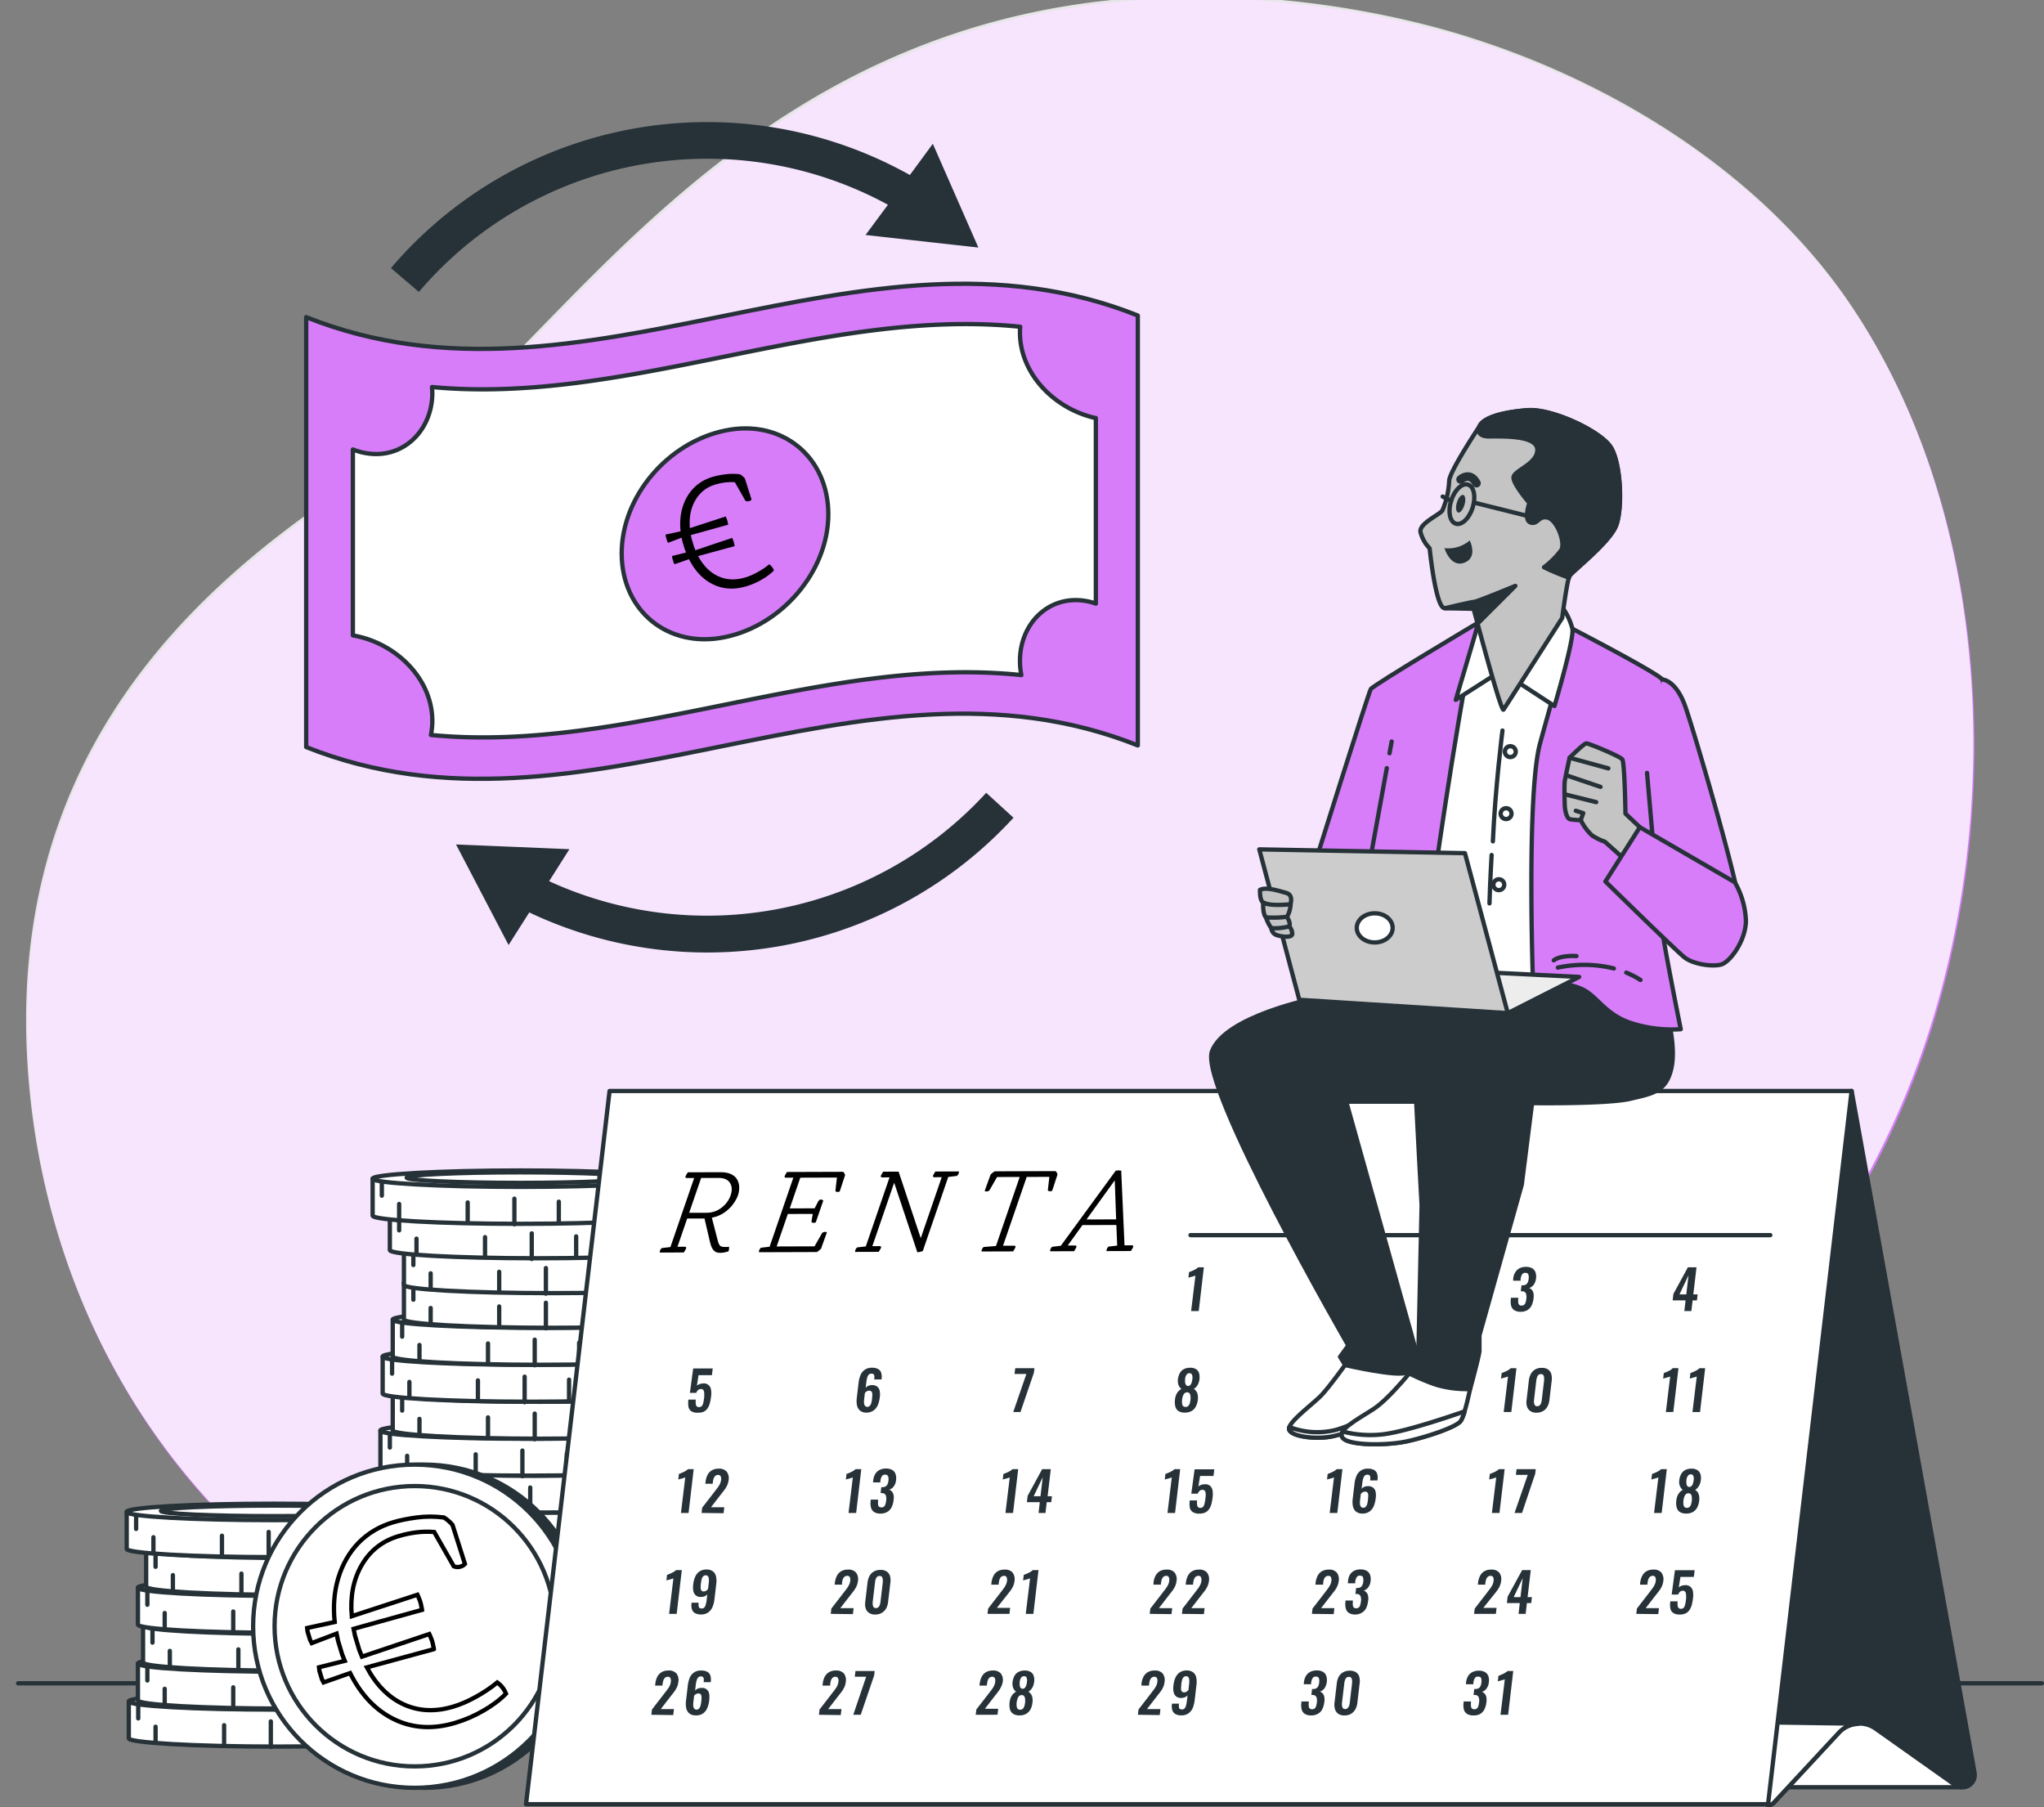 <svg xmlns:inkscape="http://www.inkscape.org/namespaces/inkscape" xmlns:sodipodi="http://sodipodi.sourceforge.net/DTD/sodipodi-0.dtd" xmlns="http://www.w3.org/2000/svg" xmlns:svg="http://www.w3.org/2000/svg" viewBox="0 0 474.81 419.74" id="svg282"><rect x="0" y="0" width="474.81" height="419.74" fill="#808080" stroke="none"/><defs id="defs282"></defs><path d="m 445.413,248.537 c -14.34,38.38 -43.62,79.93 -84.82,92.23 -62.27,18.62 -69.7,68.78 -181.22,64.12 a 224.84,224.84 0 0 1 -48.22,-7.07 188.22,188.22 0 0 1 -22.66,-7.54 c -65.16,-26.39 -99.15,-84.46 -102,-145.23 -3.72,-79.92 52,-118 88.28,-140.32 C 131.053,82.407 174.693,-4.003 284.363,-0.273 a 218.42,218.42 0 0 1 49.56,7.24 c 36.9,10 74.42,32.08 96.21,64.37 q 2.46,3.64 4.69,7.44 c 29.2,49.47 30.13,117.43 10.59,169.76 z" style="fill:#d77dfa;fill-opacity:1" id="path1-9"></path><path d="m 445.16,247.976 c -14.34,38.38 -43.62,79.93 -84.82,92.23 -62.27,18.62 -69.7,68.78 -181.22,64.12 a 224.84,224.84 0 0 1 -48.22,-7.07 188.22,188.22 0 0 1 -22.66,-7.54 c -65.16,-26.39 -99.15,-84.46 -102,-145.23 -3.72,-79.92 52,-118 88.28,-140.32 36.28,-22.32 79.92,-108.73 189.59,-105 a 218.42,218.42 0 0 1 49.56,7.24 c 36.9,10 74.42,32.08 96.21,64.37 q 2.46,3.64 4.69,7.44 c 29.2,49.47 30.13,117.43 10.59,169.76 z" style="opacity:0.8;fill:#ffffff" id="path2-4"></path><path d="m 264.306,173.15 c -64.4,-25.71 -128.79,26.08 -193.18,0.38 V 73.67 c 64.39,25.7 128.78,-26.09 193.18,-0.38 z" style="fill:#d77dfa;stroke:#263238;stroke-linecap:round;stroke-linejoin:round;fill-opacity:1" id="path180-9"></path><g id="freepik--Floor--inject-5"><line x1="474.31" y1="391" x2="4.21" y2="391" style="fill:none;stroke:#263238;stroke-linecap:round;stroke-linejoin:round" id="line2"></line></g><path d="m 91.23,392.37 v 8.58 c 0,1 15.35,1.9 34.3,1.9 18.95,0 34.3,-0.85 34.3,-1.9 v -8.58 z" style="fill:#ffffff;stroke:#263238;stroke-linecap:round;stroke-linejoin:round" id="path3"></path><ellipse cx="125.53" cy="392.38" rx="34.3" ry="1.91" style="fill:#ffffff;stroke:#263238;stroke-linecap:round;stroke-linejoin:round" id="ellipse3"></ellipse><ellipse cx="125.53" cy="392.14" rx="26.35" ry="1.22" style="fill:#ffffff;stroke:#263238;stroke-linecap:round;stroke-linejoin:round" id="ellipse4"></ellipse><line x1="156.41" y1="393.35" x2="156.41" y2="400" style="fill:none;stroke:#263238;stroke-linecap:round;stroke-linejoin:round" id="line4"></line><line x1="151.51" y1="394.05" x2="151.51" y2="401.05" style="fill:none;stroke:#263238;stroke-linecap:round;stroke-linejoin:round" id="line5"></line><line x1="144.16" y1="394.23" x2="144.16" y2="399.65" style="fill:none;stroke:#263238;stroke-linecap:round;stroke-linejoin:round" id="line6"></line><line x1="134.53" y1="397.73" x2="134.53" y2="402.45" style="fill:none;stroke:#263238;stroke-linecap:round;stroke-linejoin:round" id="line7"></line><line x1="124.21" y1="402.98" x2="124.21" y2="397.03" style="fill:none;stroke:#263238;stroke-linecap:round;stroke-linejoin:round" id="line8"></line><line x1="93.42" y1="393.35" x2="93.42" y2="396.33" style="fill:none;stroke:#263238;stroke-linecap:round;stroke-linejoin:round" id="line9"></line><line x1="97.44" y1="401.75" x2="97.44" y2="398.25" style="fill:none;stroke:#263238;stroke-linecap:round;stroke-linejoin:round" id="line10"></line><line x1="113.36" y1="402.1" x2="113.36" y2="397.9" style="fill:none;stroke:#263238;stroke-linecap:round;stroke-linejoin:round" id="line11"></line><path d="m 92.79,383.79 v 8.57 c 0,1.05 15.35,1.91 34.3,1.91 18.95,0 34.3,-0.86 34.3,-1.91 v -8.57 z" style="fill:#ffffff;stroke:#263238;stroke-linecap:round;stroke-linejoin:round" id="path11"></path><ellipse cx="127.09" cy="383.79" rx="34.3" ry="1.91" style="fill:#ffffff;stroke:#263238;stroke-linecap:round;stroke-linejoin:round" id="ellipse11"></ellipse><ellipse cx="127.09" cy="383.55" rx="26.35" ry="1.22" style="fill:#ffffff;stroke:#263238;stroke-linecap:round;stroke-linejoin:round" id="ellipse12"></ellipse><line x1="157.97" y1="384.77" x2="157.97" y2="391.42" style="fill:none;stroke:#263238;stroke-linecap:round;stroke-linejoin:round" id="line12"></line><line x1="153.07" y1="385.47" x2="153.07" y2="392.47" style="fill:none;stroke:#263238;stroke-linecap:round;stroke-linejoin:round" id="line13"></line><line x1="145.72" y1="385.64" x2="145.72" y2="391.07" style="fill:none;stroke:#263238;stroke-linecap:round;stroke-linejoin:round" id="line14"></line><line x1="136.1" y1="389.14" x2="136.1" y2="393.87" style="fill:none;stroke:#263238;stroke-linecap:round;stroke-linejoin:round" id="line15"></line><line x1="125.77" y1="394.39" x2="125.77" y2="388.44" style="fill:none;stroke:#263238;stroke-linecap:round;stroke-linejoin:round" id="line16"></line><line x1="94.98" y1="384.77" x2="94.98" y2="387.74" style="fill:none;stroke:#263238;stroke-linecap:round;stroke-linejoin:round" id="line17"></line><line x1="99" y1="393.17" x2="99" y2="389.67" style="fill:none;stroke:#263238;stroke-linecap:round;stroke-linejoin:round" id="line18"></line><line x1="114.92" y1="393.52" x2="114.92" y2="389.32" style="fill:none;stroke:#263238;stroke-linecap:round;stroke-linejoin:round" id="line19"></line><path d="m 93.05,375.2 v 8.59 c 0,1.05 15.36,1.9 34.3,1.9 18.94,0 34.3,-0.85 34.3,-1.9 v -8.58 z" style="fill:#ffffff;stroke:#263238;stroke-linecap:round;stroke-linejoin:round" id="path19"></path><ellipse cx="127.35" cy="375.21" rx="34.3" ry="1.91" style="fill:#ffffff;stroke:#263238;stroke-linecap:round;stroke-linejoin:round" id="ellipse19"></ellipse><ellipse cx="127.35" cy="374.97" rx="26.35" ry="1.22" style="fill:#ffffff;stroke:#263238;stroke-linecap:round;stroke-linejoin:round" id="ellipse20"></ellipse><line x1="158.23" y1="376.19" x2="158.23" y2="382.83" style="fill:none;stroke:#263238;stroke-linecap:round;stroke-linejoin:round" id="line20"></line><line x1="153.33" y1="376.88" x2="153.33" y2="383.88" style="fill:none;stroke:#263238;stroke-linecap:round;stroke-linejoin:round" id="line21"></line><line x1="145.98" y1="377.06" x2="145.98" y2="382.48" style="fill:none;stroke:#263238;stroke-linecap:round;stroke-linejoin:round" id="line22"></line><line x1="136.36" y1="380.56" x2="136.36" y2="385.28" style="fill:none;stroke:#263238;stroke-linecap:round;stroke-linejoin:round" id="line23"></line><line x1="126.03" y1="385.81" x2="126.03" y2="379.86" style="fill:none;stroke:#263238;stroke-linecap:round;stroke-linejoin:round" id="line24"></line><line x1="95.24" y1="376.19" x2="95.24" y2="379.16" style="fill:none;stroke:#263238;stroke-linecap:round;stroke-linejoin:round" id="line25"></line><line x1="99.26" y1="384.58" x2="99.26" y2="381.08" style="fill:none;stroke:#263238;stroke-linecap:round;stroke-linejoin:round" id="line26"></line><line x1="115.18" y1="384.93" x2="115.18" y2="380.73" style="fill:none;stroke:#263238;stroke-linecap:round;stroke-linejoin:round" id="line27"></line><path d="m 92.79,366.62 v 8.57 c 0,1.05 15.35,1.91 34.3,1.91 18.95,0 34.3,-0.86 34.3,-1.91 v -8.57 z" style="fill:#ffffff;stroke:#263238;stroke-linecap:round;stroke-linejoin:round" id="path27"></path><ellipse cx="127.09" cy="366.62" rx="34.3" ry="1.91" style="fill:#ffffff;stroke:#263238;stroke-linecap:round;stroke-linejoin:round" id="ellipse27"></ellipse><path d="m 153.43,366.38 c 0,0.67 -11.79,1.22 -26.34,1.22 -14.55,0 -26.35,-0.55 -26.35,-1.22 0,-0.67 11.8,-1.22 26.35,-1.22 14.55,0 26.34,0.54 26.34,1.22 z" style="fill:#ffffff;stroke:#263238;stroke-linecap:round;stroke-linejoin:round" id="path28"></path><line x1="157.97" y1="367.6" x2="157.97" y2="374.25" style="fill:none;stroke:#263238;stroke-linecap:round;stroke-linejoin:round" id="line28"></line><line x1="153.07" y1="368.3" x2="153.07" y2="375.3" style="fill:none;stroke:#263238;stroke-linecap:round;stroke-linejoin:round" id="line29"></line><line x1="145.72" y1="368.48" x2="145.72" y2="373.9" style="fill:none;stroke:#263238;stroke-linecap:round;stroke-linejoin:round" id="line30"></line><line x1="136.1" y1="371.97" x2="136.1" y2="376.7" style="fill:none;stroke:#263238;stroke-linecap:round;stroke-linejoin:round" id="line31"></line><line x1="125.77" y1="377.22" x2="125.77" y2="371.27" style="fill:none;stroke:#263238;stroke-linecap:round;stroke-linejoin:round" id="line32"></line><line x1="94.98" y1="367.6" x2="94.98" y2="370.58" style="fill:none;stroke:#263238;stroke-linecap:round;stroke-linejoin:round" id="line33"></line><line x1="99" y1="376" x2="99" y2="372.5" style="fill:none;stroke:#263238;stroke-linecap:round;stroke-linejoin:round" id="line34"></line><line x1="114.92" y1="376.35" x2="114.92" y2="372.15" style="fill:none;stroke:#263238;stroke-linecap:round;stroke-linejoin:round" id="line35"></line><path d="m 93.31,358.03 v 8.58 c 0,1.05 15.36,1.9 34.3,1.9 18.94,0 34.3,-0.85 34.3,-1.9 v -8.58 z" style="fill:#ffffff;stroke:#263238;stroke-linecap:round;stroke-linejoin:round" id="path35"></path><ellipse cx="127.61" cy="358.04" rx="34.3" ry="1.91" style="fill:#ffffff;stroke:#263238;stroke-linecap:round;stroke-linejoin:round" id="ellipse35"></ellipse><path d="m 153.95,357.79 c 0,0.68 -11.79,1.23 -26.34,1.23 -14.55,0 -26.35,-0.55 -26.35,-1.23 0,-0.68 11.8,-1.22 26.35,-1.22 14.55,0 26.34,0.55 26.34,1.22 z" style="fill:#ffffff;stroke:#263238;stroke-linecap:round;stroke-linejoin:round" id="path36"></path><line x1="158.49" y1="359.02" x2="158.49" y2="365.66" style="fill:none;stroke:#263238;stroke-linecap:round;stroke-linejoin:round" id="line36"></line><line x1="153.59" y1="359.72" x2="153.59" y2="366.71" style="fill:none;stroke:#263238;stroke-linecap:round;stroke-linejoin:round" id="line37"></line><line x1="146.24" y1="359.89" x2="146.24" y2="365.31" style="fill:none;stroke:#263238;stroke-linecap:round;stroke-linejoin:round" id="line38"></line><line x1="136.62" y1="363.39" x2="136.62" y2="368.11" style="fill:none;stroke:#263238;stroke-linecap:round;stroke-linejoin:round" id="line39"></line><line x1="126.29" y1="368.64" x2="126.29" y2="362.69" style="fill:none;stroke:#263238;stroke-linecap:round;stroke-linejoin:round" id="line40"></line><line x1="95.5" y1="359.02" x2="95.5" y2="361.99" style="fill:none;stroke:#263238;stroke-linecap:round;stroke-linejoin:round" id="line41"></line><line x1="99.52" y1="367.41" x2="99.52" y2="363.92" style="fill:none;stroke:#263238;stroke-linecap:round;stroke-linejoin:round" id="line42"></line><line x1="115.44" y1="367.76" x2="115.44" y2="363.57" style="fill:none;stroke:#263238;stroke-linecap:round;stroke-linejoin:round" id="line43"></line><path d="m 91.23,349.45 v 8.57 c 0,1.06 15.35,1.91 34.3,1.91 18.95,0 34.3,-0.85 34.3,-1.91 v -8.57 z" style="fill:#ffffff;stroke:#263238;stroke-linecap:round;stroke-linejoin:round" id="path43"></path><ellipse cx="125.53" cy="349.45" rx="34.3" ry="1.91" style="fill:#ffffff;stroke:#263238;stroke-linecap:round;stroke-linejoin:round" id="ellipse43"></ellipse><path d="m 151.87,349.21 c 0,0.68 -11.79,1.22 -26.34,1.22 -14.55,0 -26.35,-0.54 -26.35,-1.22 0,-0.68 11.8,-1.22 26.35,-1.22 14.55,0 26.34,0.54 26.34,1.22 z" style="fill:#ffffff;stroke:#263238;stroke-linecap:round;stroke-linejoin:round" id="path44"></path><line x1="156.41" y1="350.43" x2="156.41" y2="357.08" style="fill:none;stroke:#263238;stroke-linecap:round;stroke-linejoin:round" id="line44"></line><line x1="151.51" y1="351.13" x2="151.51" y2="358.13" style="fill:none;stroke:#263238;stroke-linecap:round;stroke-linejoin:round" id="line45"></line><line x1="144.16" y1="351.31" x2="144.16" y2="356.73" style="fill:none;stroke:#263238;stroke-linecap:round;stroke-linejoin:round" id="line46"></line><line x1="134.53" y1="354.81" x2="134.53" y2="359.53" style="fill:none;stroke:#263238;stroke-linecap:round;stroke-linejoin:round" id="line47"></line><line x1="124.21" y1="360.05" x2="124.21" y2="354.11" style="fill:none;stroke:#263238;stroke-linecap:round;stroke-linejoin:round" id="line48"></line><line x1="93.42" y1="350.43" x2="93.42" y2="353.41" style="fill:none;stroke:#263238;stroke-linecap:round;stroke-linejoin:round" id="line49"></line><line x1="97.44" y1="358.83" x2="97.44" y2="355.33" style="fill:none;stroke:#263238;stroke-linecap:round;stroke-linejoin:round" id="line50"></line><line x1="113.36" y1="359.18" x2="113.36" y2="354.98" style="fill:none;stroke:#263238;stroke-linecap:round;stroke-linejoin:round" id="line51"></line><path d="m 90.19,340.87 v 8.57 c 0,1.05 15.35,1.9 34.3,1.9 18.95,0 34.3,-0.85 34.3,-1.9 v -8.57 z" style="fill:#ffffff;stroke:#263238;stroke-linecap:round;stroke-linejoin:round" id="path51"></path><ellipse cx="124.48" cy="340.87" rx="34.3" ry="1.91" style="fill:#ffffff;stroke:#263238;stroke-linecap:round;stroke-linejoin:round" id="ellipse51"></ellipse><path d="m 150.83,340.63 c 0,0.67 -11.79,1.22 -26.34,1.22 -14.55,0 -26.35,-0.55 -26.35,-1.22 0,-0.67 11.8,-1.23 26.35,-1.23 14.55,0 26.34,0.55 26.34,1.23 z" style="fill:#ffffff;stroke:#263238;stroke-linecap:round;stroke-linejoin:round" id="path52"></path><line x1="155.36" y1="341.85" x2="155.36" y2="348.5" style="fill:none;stroke:#263238;stroke-linecap:round;stroke-linejoin:round" id="line52"></line><line x1="150.47" y1="342.55" x2="150.47" y2="349.55" style="fill:none;stroke:#263238;stroke-linecap:round;stroke-linejoin:round" id="line53"></line><line x1="143.12" y1="342.72" x2="143.12" y2="348.15" style="fill:none;stroke:#263238;stroke-linecap:round;stroke-linejoin:round" id="line54"></line><line x1="133.49" y1="346.22" x2="133.49" y2="350.95" style="fill:none;stroke:#263238;stroke-linecap:round;stroke-linejoin:round" id="line55"></line><line x1="123.17" y1="351.47" x2="123.17" y2="345.52" style="fill:none;stroke:#263238;stroke-linecap:round;stroke-linejoin:round" id="line56"></line><line x1="92.38" y1="341.85" x2="92.38" y2="344.82" style="fill:none;stroke:#263238;stroke-linecap:round;stroke-linejoin:round" id="line57"></line><line x1="96.4" y1="350.25" x2="96.4" y2="346.75" style="fill:none;stroke:#263238;stroke-linecap:round;stroke-linejoin:round" id="line58"></line><line x1="112.32" y1="350.6" x2="112.32" y2="346.4" style="fill:none;stroke:#263238;stroke-linecap:round;stroke-linejoin:round" id="line59"></line><path d="m 88.37,332.28 v 8.57 c 0,1.06 15.35,1.91 34.3,1.91 18.95,0 34.29,-0.85 34.29,-1.91 v -8.57 z" style="fill:#ffffff;stroke:#263238;stroke-linecap:round;stroke-linejoin:round" id="path59"></path><ellipse cx="122.66" cy="332.29" rx="34.3" ry="1.91" style="fill:#ffffff;stroke:#263238;stroke-linecap:round;stroke-linejoin:round" id="ellipse59"></ellipse><path d="m 149.01,332.04 c 0,0.68 -11.79,1.22 -26.34,1.22 -14.55,0 -26.35,-0.54 -26.35,-1.22 0,-0.68 11.8,-1.22 26.35,-1.22 14.55,0 26.34,0.55 26.34,1.22 z" style="fill:#ffffff;stroke:#263238;stroke-linecap:round;stroke-linejoin:round" id="path60"></path><line x1="153.54" y1="333.26" x2="153.54" y2="339.91" style="fill:none;stroke:#263238;stroke-linecap:round;stroke-linejoin:round" id="line60"></line><line x1="148.64" y1="333.96" x2="148.64" y2="340.96" style="fill:none;stroke:#263238;stroke-linecap:round;stroke-linejoin:round" id="line61"></line><line x1="141.3" y1="334.14" x2="141.3" y2="339.56" style="fill:none;stroke:#263238;stroke-linecap:round;stroke-linejoin:round" id="line62"></line><line x1="131.67" y1="337.64" x2="131.67" y2="342.36" style="fill:none;stroke:#263238;stroke-linecap:round;stroke-linejoin:round" id="line63"></line><line x1="121.35" y1="342.89" x2="121.35" y2="336.94" style="fill:none;stroke:#263238;stroke-linecap:round;stroke-linejoin:round" id="line64"></line><line x1="90.56" y1="333.26" x2="90.56" y2="336.24" style="fill:none;stroke:#263238;stroke-linecap:round;stroke-linejoin:round" id="line65"></line><line x1="94.58" y1="341.66" x2="94.58" y2="338.16" style="fill:none;stroke:#263238;stroke-linecap:round;stroke-linejoin:round" id="line66"></line><line x1="110.5" y1="342.01" x2="110.5" y2="337.81" style="fill:none;stroke:#263238;stroke-linecap:round;stroke-linejoin:round" id="line67"></line><path d="m 91.23,323.7 v 8.57 c 0,1 15.35,1.91 34.3,1.91 18.95,0 34.3,-0.86 34.3,-1.91 v -8.57 z" style="fill:#ffffff;stroke:#263238;stroke-linecap:round;stroke-linejoin:round" id="path67"></path><ellipse cx="125.53" cy="323.7" rx="34.3" ry="1.91" style="fill:#ffffff;stroke:#263238;stroke-linecap:round;stroke-linejoin:round" id="ellipse67"></ellipse><path d="m 151.87,323.46 c 0,0.67 -11.79,1.22 -26.34,1.22 -14.55,0 -26.35,-0.55 -26.35,-1.22 0,-0.67 11.8,-1.23 26.35,-1.23 14.55,0 26.34,0.56 26.34,1.23 z" style="fill:#ffffff;stroke:#263238;stroke-linecap:round;stroke-linejoin:round" id="path68"></path><line x1="156.41" y1="324.68" x2="156.41" y2="331.33" style="fill:none;stroke:#263238;stroke-linecap:round;stroke-linejoin:round" id="line68"></line><line x1="151.51" y1="325.38" x2="151.51" y2="332.38" style="fill:none;stroke:#263238;stroke-linecap:round;stroke-linejoin:round" id="line69"></line><line x1="144.16" y1="325.55" x2="144.16" y2="330.98" style="fill:none;stroke:#263238;stroke-linecap:round;stroke-linejoin:round" id="line70"></line><line x1="134.53" y1="329.05" x2="134.53" y2="333.78" style="fill:none;stroke:#263238;stroke-linecap:round;stroke-linejoin:round" id="line71"></line><line x1="124.21" y1="334.3" x2="124.21" y2="328.35" style="fill:none;stroke:#263238;stroke-linecap:round;stroke-linejoin:round" id="line72"></line><line x1="93.42" y1="324.68" x2="93.42" y2="327.65" style="fill:none;stroke:#263238;stroke-linecap:round;stroke-linejoin:round" id="line73"></line><line x1="97.44" y1="333.08" x2="97.44" y2="329.58" style="fill:none;stroke:#263238;stroke-linecap:round;stroke-linejoin:round" id="line74"></line><line x1="113.36" y1="333.43" x2="113.36" y2="329.23" style="fill:none;stroke:#263238;stroke-linecap:round;stroke-linejoin:round" id="line75"></line><path d="m 88.89,315.11 v 8.58 c 0,1.05 15.35,1.9 34.3,1.9 18.95,0 34.29,-0.85 34.29,-1.9 v -8.58 z" style="fill:#ffffff;stroke:#263238;stroke-linecap:round;stroke-linejoin:round" id="path75"></path><path d="m 157.48,315.11 c 0,1.05 -15.35,1.91 -34.29,1.91 -18.94,0 -34.3,-0.86 -34.3,-1.91 0,-1.05 15.35,-1.9 34.3,-1.9 18.95,0 34.29,0.85 34.29,1.9 z" style="fill:#ffffff;stroke:#263238;stroke-linecap:round;stroke-linejoin:round" id="path76"></path><path d="m 149.56,314.87 c 0,0.68 -11.79,1.22 -26.34,1.22 -14.55,0 -26.35,-0.54 -26.35,-1.22 0,-0.68 11.8,-1.22 26.35,-1.22 14.55,0 26.34,0.55 26.34,1.22 z" style="fill:#ffffff;stroke:#263238;stroke-linecap:round;stroke-linejoin:round" id="path77"></path><line x1="154.06" y1="316.09" x2="154.06" y2="322.74" style="fill:none;stroke:#263238;stroke-linecap:round;stroke-linejoin:round" id="line77"></line><line x1="149.16" y1="316.79" x2="149.16" y2="323.79" style="fill:none;stroke:#263238;stroke-linecap:round;stroke-linejoin:round" id="line78"></line><line x1="141.82" y1="316.97" x2="141.82" y2="322.39" style="fill:none;stroke:#263238;stroke-linecap:round;stroke-linejoin:round" id="line79"></line><line x1="132.19" y1="320.47" x2="132.19" y2="325.19" style="fill:none;stroke:#263238;stroke-linecap:round;stroke-linejoin:round" id="line80"></line><line x1="121.87" y1="325.72" x2="121.87" y2="319.77" style="fill:none;stroke:#263238;stroke-linecap:round;stroke-linejoin:round" id="line81"></line><line x1="91.08" y1="316.09" x2="91.08" y2="319.07" style="fill:none;stroke:#263238;stroke-linecap:round;stroke-linejoin:round" id="line82"></line><line x1="95.1" y1="324.49" x2="95.1" y2="320.99" style="fill:none;stroke:#263238;stroke-linecap:round;stroke-linejoin:round" id="line83"></line><line x1="111.02" y1="324.84" x2="111.02" y2="320.64" style="fill:none;stroke:#263238;stroke-linecap:round;stroke-linejoin:round" id="line84"></line><path d="m 91.23,306.53 v 8.57 c 0,1.05 15.35,1.91 34.3,1.91 18.95,0 34.3,-0.86 34.3,-1.91 v -8.57 z" style="fill:#ffffff;stroke:#263238;stroke-linecap:round;stroke-linejoin:round" id="path84"></path><path d="m 159.83,306.53 c 0,1.05 -15.36,1.9 -34.3,1.9 -18.94,0 -34.3,-0.85 -34.3,-1.9 0,-1.05 15.35,-1.91 34.3,-1.91 18.95,0 34.3,0.86 34.3,1.91 z" style="fill:#ffffff;stroke:#263238;stroke-linecap:round;stroke-linejoin:round" id="path85"></path><path d="m 151.87,306.29 c 0,0.67 -11.79,1.22 -26.34,1.22 -14.55,0 -26.35,-0.55 -26.35,-1.22 0,-0.67 11.8,-1.23 26.35,-1.23 14.55,0 26.34,0.55 26.34,1.23 z" style="fill:#ffffff;stroke:#263238;stroke-linecap:round;stroke-linejoin:round" id="path86"></path><line x1="156.41" y1="307.51" x2="156.41" y2="314.16" style="fill:none;stroke:#263238;stroke-linecap:round;stroke-linejoin:round" id="line86"></line><line x1="151.51" y1="308.21" x2="151.51" y2="315.21" style="fill:none;stroke:#263238;stroke-linecap:round;stroke-linejoin:round" id="line87"></line><line x1="144.16" y1="308.38" x2="144.16" y2="313.81" style="fill:none;stroke:#263238;stroke-linecap:round;stroke-linejoin:round" id="line88"></line><line x1="134.53" y1="311.88" x2="134.53" y2="316.61" style="fill:none;stroke:#263238;stroke-linecap:round;stroke-linejoin:round" id="line89"></line><line x1="124.21" y1="317.13" x2="124.21" y2="311.18" style="fill:none;stroke:#263238;stroke-linecap:round;stroke-linejoin:round" id="line90"></line><line x1="93.42" y1="307.51" x2="93.42" y2="310.48" style="fill:none;stroke:#263238;stroke-linecap:round;stroke-linejoin:round" id="line91"></line><line x1="97.44" y1="315.91" x2="97.44" y2="312.41" style="fill:none;stroke:#263238;stroke-linecap:round;stroke-linejoin:round" id="line92"></line><line x1="113.36" y1="316.26" x2="113.36" y2="312.06" style="fill:none;stroke:#263238;stroke-linecap:round;stroke-linejoin:round" id="line93"></line><path d="m 93.83,297.94 v 8.58 c 0,1 15.36,1.9 34.3,1.9 18.94,0 34.3,-0.85 34.3,-1.9 v -8.58 z" style="fill:#ffffff;stroke:#263238;stroke-linecap:round;stroke-linejoin:round" id="path93"></path><ellipse cx="128.13" cy="297.95" rx="34.3" ry="1.91" style="fill:#ffffff;stroke:#263238;stroke-linecap:round;stroke-linejoin:round" id="ellipse93"></ellipse><path d="m 154.47,297.7 c 0,0.68 -11.79,1.23 -26.34,1.23 -14.55,0 -26.35,-0.55 -26.35,-1.23 0,-0.68 11.8,-1.22 26.35,-1.22 14.55,0 26.34,0.55 26.34,1.22 z" style="fill:#ffffff;stroke:#263238;stroke-linecap:round;stroke-linejoin:round" id="path94"></path><line x1="159.01" y1="298.92" x2="159.01" y2="305.57" style="fill:none;stroke:#263238;stroke-linecap:round;stroke-linejoin:round" id="line94"></line><line x1="154.11" y1="299.62" x2="154.11" y2="306.62" style="fill:none;stroke:#263238;stroke-linecap:round;stroke-linejoin:round" id="line95"></line><line x1="146.76" y1="299.8" x2="146.76" y2="305.22" style="fill:none;stroke:#263238;stroke-linecap:round;stroke-linejoin:round" id="line96"></line><line x1="137.14" y1="303.3" x2="137.14" y2="308.02" style="fill:none;stroke:#263238;stroke-linecap:round;stroke-linejoin:round" id="line97"></line><line x1="126.81" y1="308.55" x2="126.81" y2="302.6" style="fill:none;stroke:#263238;stroke-linecap:round;stroke-linejoin:round" id="line98"></line><line x1="96.02" y1="298.92" x2="96.02" y2="301.9" style="fill:none;stroke:#263238;stroke-linecap:round;stroke-linejoin:round" id="line99"></line><line x1="100.04" y1="307.32" x2="100.04" y2="303.82" style="fill:none;stroke:#263238;stroke-linecap:round;stroke-linejoin:round" id="line100"></line><line x1="115.96" y1="307.67" x2="115.96" y2="303.47" style="fill:none;stroke:#263238;stroke-linecap:round;stroke-linejoin:round" id="line101"></line><path d="m 93.83,289.89 v 8.57 c 0,1.05 15.36,1.91 34.3,1.91 18.94,0 34.3,-0.86 34.3,-1.91 v -8.57 z" style="fill:#ffffff;stroke:#263238;stroke-linecap:round;stroke-linejoin:round" id="path101"></path><path d="m 162.43,289.89 c 0,1 -15.36,1.9 -34.3,1.9 -18.94,0 -34.3,-0.85 -34.3,-1.9 0,-1.05 15.36,-1.91 34.3,-1.91 18.94,0 34.3,0.86 34.3,1.91 z" style="fill:#ffffff;stroke:#263238;stroke-linecap:round;stroke-linejoin:round" id="path102"></path><path d="m 154.47,289.65 c 0,0.67 -11.79,1.22 -26.34,1.22 -14.55,0 -26.35,-0.55 -26.35,-1.22 0,-0.67 11.8,-1.23 26.35,-1.23 14.55,0 26.34,0.55 26.34,1.23 z" style="fill:#ffffff;stroke:#263238;stroke-linecap:round;stroke-linejoin:round" id="path103"></path><line x1="159.01" y1="290.87" x2="159.01" y2="297.52" style="fill:none;stroke:#263238;stroke-linecap:round;stroke-linejoin:round" id="line103"></line><line x1="154.11" y1="291.57" x2="154.11" y2="298.57" style="fill:none;stroke:#263238;stroke-linecap:round;stroke-linejoin:round" id="line104"></line><line x1="146.76" y1="291.74" x2="146.76" y2="297.17" style="fill:none;stroke:#263238;stroke-linecap:round;stroke-linejoin:round" id="line105"></line><line x1="137.14" y1="295.24" x2="137.14" y2="299.97" style="fill:none;stroke:#263238;stroke-linecap:round;stroke-linejoin:round" id="line106"></line><line x1="126.81" y1="300.49" x2="126.81" y2="294.54" style="fill:none;stroke:#263238;stroke-linecap:round;stroke-linejoin:round" id="line107"></line><line x1="96.02" y1="290.87" x2="96.02" y2="293.84" style="fill:none;stroke:#263238;stroke-linecap:round;stroke-linejoin:round" id="line108"></line><line x1="100.04" y1="299.27" x2="100.04" y2="295.77" style="fill:none;stroke:#263238;stroke-linecap:round;stroke-linejoin:round" id="line109"></line><line x1="115.96" y1="299.62" x2="115.96" y2="295.42" style="fill:none;stroke:#263238;stroke-linecap:round;stroke-linejoin:round" id="line110"></line><path d="m 90.56,281.79 v 8.58 c 0,1.05 15.36,1.9 34.3,1.9 18.94,0 34.3,-0.85 34.3,-1.9 v -8.58 z" style="fill:#ffffff;stroke:#263238;stroke-linecap:round;stroke-linejoin:round" id="path110"></path><path d="m 159.13,281.79 c 0,1 -15.35,1.91 -34.3,1.91 -18.95,0 -34.27,-0.82 -34.27,-1.91 0,-1.09 15.36,-1.9 34.3,-1.9 18.94,0 34.27,0.9 34.27,1.9 z" style="fill:#ffffff;stroke:#263238;stroke-linecap:round;stroke-linejoin:round" id="path111"></path><path d="m 151.18,281.59 c 0,0.68 -11.8,1.23 -26.35,1.23 -14.55,0 -26.34,-0.55 -26.34,-1.23 0,-0.68 11.79,-1.22 26.34,-1.22 14.55,0 26.35,0.55 26.35,1.22 z" style="fill:#ffffff;stroke:#263238;stroke-linecap:round;stroke-linejoin:round" id="path112"></path><line x1="155.71" y1="282.81" x2="155.71" y2="289.46" style="fill:none;stroke:#263238;stroke-linecap:round;stroke-linejoin:round" id="line112"></line><line x1="150.81" y1="283.51" x2="150.81" y2="290.51" style="fill:none;stroke:#263238;stroke-linecap:round;stroke-linejoin:round" id="line113"></line><line x1="143.46" y1="283.69" x2="143.46" y2="289.11" style="fill:none;stroke:#263238;stroke-linecap:round;stroke-linejoin:round" id="line114"></line><line x1="133.84" y1="287.19" x2="133.84" y2="291.91" style="fill:none;stroke:#263238;stroke-linecap:round;stroke-linejoin:round" id="line115"></line><line x1="123.52" y1="292.44" x2="123.52" y2="286.49" style="fill:none;stroke:#263238;stroke-linecap:round;stroke-linejoin:round" id="line116"></line><line x1="92.72" y1="282.81" x2="92.72" y2="285.79" style="fill:none;stroke:#263238;stroke-linecap:round;stroke-linejoin:round" id="line117"></line><line x1="96.75" y1="291.21" x2="96.75" y2="287.71" style="fill:none;stroke:#263238;stroke-linecap:round;stroke-linejoin:round" id="line118"></line><line x1="112.67" y1="291.56" x2="112.67" y2="287.36" style="fill:none;stroke:#263238;stroke-linecap:round;stroke-linejoin:round" id="line119"></line><path d="m 86.56,273.79 v 8.57 c 0,1.05 15.35,1.91 34.3,1.91 18.95,0 34.29,-0.86 34.29,-1.91 v -8.57 z" style="fill:#ffffff;stroke:#263238;stroke-linecap:round;stroke-linejoin:round" id="path119"></path><path d="m 155.1,273.79 c 0,1.05 -15.35,1.9 -34.29,1.9 -18.94,0 -34.25,-0.9 -34.25,-1.9 0,-1 15.35,-1.91 34.3,-1.91 18.95,0 34.24,0.84 34.24,1.91 z" style="fill:#ffffff;stroke:#263238;stroke-linecap:round;stroke-linejoin:round" id="path120"></path><path d="m 147.15,273.54 c 0,0.67 -11.79,1.22 -26.34,1.22 -14.55,0 -26.35,-0.55 -26.35,-1.22 0,-0.67 11.8,-1.23 26.35,-1.23 14.55,0 26.34,0.55 26.34,1.23 z" style="fill:#ffffff;stroke:#263238;stroke-linecap:round;stroke-linejoin:round" id="path121"></path><line x1="151.68" y1="274.76" x2="151.68" y2="281.41" style="fill:none;stroke:#263238;stroke-linecap:round;stroke-linejoin:round" id="line121"></line><line x1="146.78" y1="275.46" x2="146.78" y2="282.46" style="fill:none;stroke:#263238;stroke-linecap:round;stroke-linejoin:round" id="line122"></line><line x1="139.44" y1="275.63" x2="139.44" y2="281.06" style="fill:none;stroke:#263238;stroke-linecap:round;stroke-linejoin:round" id="line123"></line><line x1="129.81" y1="279.13" x2="129.81" y2="283.86" style="fill:none;stroke:#263238;stroke-linecap:round;stroke-linejoin:round" id="line124"></line><line x1="119.49" y1="284.38" x2="119.49" y2="278.43" style="fill:none;stroke:#263238;stroke-linecap:round;stroke-linejoin:round" id="line125"></line><line x1="88.7" y1="274.76" x2="88.7" y2="277.73" style="fill:none;stroke:#263238;stroke-linecap:round;stroke-linejoin:round" id="line126"></line><line x1="92.72" y1="283.16" x2="92.72" y2="279.66" style="fill:none;stroke:#263238;stroke-linecap:round;stroke-linejoin:round" id="line127"></line><line x1="108.64" y1="283.51" x2="108.64" y2="279.31" style="fill:none;stroke:#263238;stroke-linecap:round;stroke-linejoin:round" id="line128"></line><path d="m 29.92,395.2 v 8.59 c 0,1 15.36,1.91 34.3,1.91 18.94,0 34.34,-0.91 34.34,-1.91 v -8.57 z" style="fill:#ffffff;stroke:#263238;stroke-linecap:round;stroke-linejoin:round" id="path128"></path><ellipse cx="64.22" cy="395.2" rx="34.3" ry="1.91" style="fill:#ffffff;stroke:#263238;stroke-linecap:round;stroke-linejoin:round" id="ellipse128"></ellipse><path d="m 90.56,394.96 c 0,0.67 -11.8,1.22 -26.35,1.22 -14.55,0 -26.34,-0.55 -26.34,-1.22 0,-0.67 11.79,-1.23 26.34,-1.23 14.55,0 26.35,0.55 26.35,1.23 z" style="fill:#ffffff;stroke:#263238;stroke-linecap:round;stroke-linejoin:round" id="path129"></path><line x1="95.1" y1="396.18" x2="95.1" y2="402.83" style="fill:none;stroke:#263238;stroke-linecap:round;stroke-linejoin:round" id="line129"></line><line x1="90.2" y1="396.88" x2="90.2" y2="403.88" style="fill:none;stroke:#263238;stroke-linecap:round;stroke-linejoin:round" id="line130"></line><line x1="82.85" y1="397.05" x2="82.85" y2="402.48" style="fill:none;stroke:#263238;stroke-linecap:round;stroke-linejoin:round" id="line131"></line><line x1="73.23" y1="400.55" x2="73.23" y2="405.28" style="fill:none;stroke:#263238;stroke-linecap:round;stroke-linejoin:round" id="line132"></line><line x1="62.91" y1="405.8" x2="62.91" y2="399.85" style="fill:none;stroke:#263238;stroke-linecap:round;stroke-linejoin:round" id="line133"></line><line x1="32.11" y1="396.18" x2="32.11" y2="399.15" style="fill:none;stroke:#263238;stroke-linecap:round;stroke-linejoin:round" id="line134"></line><line x1="36.14" y1="404.58" x2="36.14" y2="401.08" style="fill:none;stroke:#263238;stroke-linecap:round;stroke-linejoin:round" id="line135"></line><line x1="52.06" y1="404.93" x2="52.06" y2="400.73" style="fill:none;stroke:#263238;stroke-linecap:round;stroke-linejoin:round" id="line136"></line><path d="m 32.04,386.4 v 8.57 c 0,1.05 15.36,1.9 34.3,1.9 18.94,0 34.3,-0.85 34.3,-1.9 v -8.57 z" style="fill:#ffffff;stroke:#263238;stroke-linecap:round;stroke-linejoin:round" id="path136"></path><ellipse cx="66.34" cy="386.4" rx="34.3" ry="1.91" style="fill:#ffffff;stroke:#263238;stroke-linecap:round;stroke-linejoin:round" id="ellipse136"></ellipse><ellipse cx="66.34" cy="386.16" rx="26.35" ry="1.22" style="fill:#ffffff;stroke:#263238;stroke-linecap:round;stroke-linejoin:round" id="ellipse137"></ellipse><line x1="97.22" y1="387.38" x2="97.22" y2="394.03" style="fill:none;stroke:#263238;stroke-linecap:round;stroke-linejoin:round" id="line137"></line><line x1="92.32" y1="388.08" x2="92.32" y2="395.08" style="fill:none;stroke:#263238;stroke-linecap:round;stroke-linejoin:round" id="line138"></line><line x1="84.97" y1="388.25" x2="84.97" y2="393.68" style="fill:none;stroke:#263238;stroke-linecap:round;stroke-linejoin:round" id="line139"></line><line x1="75.35" y1="391.75" x2="75.35" y2="396.48" style="fill:none;stroke:#263238;stroke-linecap:round;stroke-linejoin:round" id="line140"></line><line x1="65.03" y1="397" x2="65.03" y2="391.05" style="fill:none;stroke:#263238;stroke-linecap:round;stroke-linejoin:round" id="line141"></line><line x1="34.23" y1="387.38" x2="34.23" y2="390.35" style="fill:none;stroke:#263238;stroke-linecap:round;stroke-linejoin:round" id="line142"></line><line x1="38.26" y1="395.78" x2="38.26" y2="392.28" style="fill:none;stroke:#263238;stroke-linecap:round;stroke-linejoin:round" id="line143"></line><line x1="54.18" y1="396.13" x2="54.18" y2="391.93" style="fill:none;stroke:#263238;stroke-linecap:round;stroke-linejoin:round" id="line144"></line><path d="m 33.23,377.59 v 8.58 c 0,1.05 15.36,1.9 34.3,1.9 18.94,0 34.3,-0.85 34.3,-1.9 v -8.58 z" style="fill:#ffffff;stroke:#263238;stroke-linecap:round;stroke-linejoin:round" id="path144"></path><ellipse cx="67.53" cy="377.6" rx="34.3" ry="1.91" style="fill:#ffffff;stroke:#263238;stroke-linecap:round;stroke-linejoin:round" id="ellipse144"></ellipse><path d="m 93.88,377.35 c 0,0.68 -11.8,1.23 -26.35,1.23 -14.55,0 -26.34,-0.55 -26.34,-1.23 0,-0.68 11.79,-1.22 26.34,-1.22 14.55,0 26.35,0.55 26.35,1.22 z" style="fill:#ffffff;stroke:#263238;stroke-linecap:round;stroke-linejoin:round" id="path145"></path><line x1="98.41" y1="378.57" x2="98.41" y2="385.22" style="fill:none;stroke:#263238;stroke-linecap:round;stroke-linejoin:round" id="line145"></line><line x1="93.51" y1="379.27" x2="93.51" y2="386.27" style="fill:none;stroke:#263238;stroke-linecap:round;stroke-linejoin:round" id="line146"></line><line x1="86.16" y1="379.45" x2="86.16" y2="384.87" style="fill:none;stroke:#263238;stroke-linecap:round;stroke-linejoin:round" id="line147"></line><line x1="76.54" y1="382.95" x2="76.54" y2="387.67" style="fill:none;stroke:#263238;stroke-linecap:round;stroke-linejoin:round" id="line148"></line><line x1="66.22" y1="388.2" x2="66.22" y2="382.25" style="fill:none;stroke:#263238;stroke-linecap:round;stroke-linejoin:round" id="line149"></line><line x1="35.42" y1="378.57" x2="35.42" y2="381.55" style="fill:none;stroke:#263238;stroke-linecap:round;stroke-linejoin:round" id="line150"></line><line x1="39.45" y1="386.97" x2="39.45" y2="383.47" style="fill:none;stroke:#263238;stroke-linecap:round;stroke-linejoin:round" id="line151"></line><line x1="55.37" y1="387.32" x2="55.37" y2="383.12" style="fill:none;stroke:#263238;stroke-linecap:round;stroke-linejoin:round" id="line152"></line><path d="m 32.04,368.79 v 8.57 c 0,1.06 15.36,1.91 34.3,1.91 18.94,0 34.3,-0.85 34.3,-1.91 v -8.57 z" style="fill:#ffffff;stroke:#263238;stroke-linecap:round;stroke-linejoin:round" id="path152"></path><ellipse cx="66.34" cy="368.79" rx="34.3" ry="1.91" style="fill:#ffffff;stroke:#263238;stroke-linecap:round;stroke-linejoin:round" id="ellipse152"></ellipse><ellipse cx="66.34" cy="368.55" rx="26.35" ry="1.22" style="fill:#ffffff;stroke:#263238;stroke-linecap:round;stroke-linejoin:round" id="ellipse153"></ellipse><line x1="97.22" y1="369.77" x2="97.22" y2="376.42" style="fill:none;stroke:#263238;stroke-linecap:round;stroke-linejoin:round" id="line153"></line><line x1="92.32" y1="370.47" x2="92.32" y2="377.47" style="fill:none;stroke:#263238;stroke-linecap:round;stroke-linejoin:round" id="line154"></line><line x1="84.97" y1="370.65" x2="84.97" y2="376.07" style="fill:none;stroke:#263238;stroke-linecap:round;stroke-linejoin:round" id="line155"></line><line x1="75.35" y1="374.15" x2="75.35" y2="378.87" style="fill:none;stroke:#263238;stroke-linecap:round;stroke-linejoin:round" id="line156"></line><line x1="65.03" y1="379.4" x2="65.03" y2="373.45" style="fill:none;stroke:#263238;stroke-linecap:round;stroke-linejoin:round" id="line157"></line><line x1="34.23" y1="369.77" x2="34.23" y2="372.75" style="fill:none;stroke:#263238;stroke-linecap:round;stroke-linejoin:round" id="line158"></line><line x1="38.26" y1="378.17" x2="38.26" y2="374.67" style="fill:none;stroke:#263238;stroke-linecap:round;stroke-linejoin:round" id="line159"></line><line x1="54.18" y1="378.52" x2="54.18" y2="374.32" style="fill:none;stroke:#263238;stroke-linecap:round;stroke-linejoin:round" id="line160"></line><path d="m 33.95,359.99 v 8.57 c 0,1.05 15.35,1.91 34.3,1.91 18.95,0 34.29,-0.86 34.29,-1.91 v -8.57 z" style="fill:#ffffff;stroke:#263238;stroke-linecap:round;stroke-linejoin:round" id="path160"></path><ellipse cx="68.24" cy="359.99" rx="34.3" ry="1.91" style="fill:#ffffff;stroke:#263238;stroke-linecap:round;stroke-linejoin:round" id="ellipse160"></ellipse><path d="m 94.56,359.79 c 0,0.67 -11.79,1.22 -26.34,1.22 -14.55,0 -26.35,-0.55 -26.35,-1.22 0,-0.67 11.8,-1.23 26.35,-1.23 14.55,0 26.34,0.51 26.34,1.23 z" style="fill:#ffffff;stroke:#263238;stroke-linecap:round;stroke-linejoin:round" id="path161"></path><line x1="99.12" y1="360.97" x2="99.12" y2="367.62" style="fill:none;stroke:#263238;stroke-linecap:round;stroke-linejoin:round" id="line161"></line><line x1="94.22" y1="361.67" x2="94.22" y2="368.67" style="fill:none;stroke:#263238;stroke-linecap:round;stroke-linejoin:round" id="line162"></line><line x1="86.88" y1="361.84" x2="86.88" y2="367.27" style="fill:none;stroke:#263238;stroke-linecap:round;stroke-linejoin:round" id="line163"></line><line x1="77.25" y1="365.34" x2="77.25" y2="370.07" style="fill:none;stroke:#263238;stroke-linecap:round;stroke-linejoin:round" id="line164"></line><line x1="66.93" y1="370.59" x2="66.93" y2="364.64" style="fill:none;stroke:#263238;stroke-linecap:round;stroke-linejoin:round" id="line165"></line><line x1="36.14" y1="360.97" x2="36.14" y2="363.94" style="fill:none;stroke:#263238;stroke-linecap:round;stroke-linejoin:round" id="line166"></line><line x1="40.16" y1="369.37" x2="40.16" y2="365.87" style="fill:none;stroke:#263238;stroke-linecap:round;stroke-linejoin:round" id="line167"></line><line x1="56.08" y1="369.72" x2="56.08" y2="365.52" style="fill:none;stroke:#263238;stroke-linecap:round;stroke-linejoin:round" id="line168"></line><path d="m 29.43,351.19 v 8.6 c 0,1 15.35,1.9 34.29,1.9 18.94,0 34.3,-0.85 34.3,-1.9 v -8.6 z" style="fill:#ffffff;stroke:#263238;stroke-linecap:round;stroke-linejoin:round" id="path168"></path><ellipse cx="63.72" cy="351.19" rx="34.3" ry="1.91" style="fill:#ffffff;stroke:#263238;stroke-linecap:round;stroke-linejoin:round" id="ellipse168"></ellipse><path d="m 90.07,350.95 c 0,0.67 -11.79,1.22 -26.35,1.22 -14.56,0 -26.34,-0.55 -26.34,-1.22 0,-0.67 11.79,-1.23 26.34,-1.23 14.55,0 26.35,0.55 26.35,1.23 z" style="fill:#ffffff;stroke:#263238;stroke-linecap:round;stroke-linejoin:round" id="path169"></path><line x1="94.6" y1="352.17" x2="94.6" y2="358.82" style="fill:none;stroke:#263238;stroke-linecap:round;stroke-linejoin:round" id="line169"></line><line x1="89.7" y1="352.87" x2="89.7" y2="359.87" style="fill:none;stroke:#263238;stroke-linecap:round;stroke-linejoin:round" id="line170"></line><line x1="82.36" y1="353.04" x2="82.36" y2="358.47" style="fill:none;stroke:#263238;stroke-linecap:round;stroke-linejoin:round" id="line171"></line><line x1="72.73" y1="356.54" x2="72.73" y2="361.27" style="fill:none;stroke:#263238;stroke-linecap:round;stroke-linejoin:round" id="line172"></line><line x1="62.41" y1="361.79" x2="62.41" y2="355.84" style="fill:none;stroke:#263238;stroke-linecap:round;stroke-linejoin:round" id="line173"></line><line x1="31.62" y1="352.17" x2="31.62" y2="355.14" style="fill:none;stroke:#263238;stroke-linecap:round;stroke-linejoin:round" id="line174"></line><line x1="35.64" y1="360.57" x2="35.64" y2="357.07" style="fill:none;stroke:#263238;stroke-linecap:round;stroke-linejoin:round" id="line175"></line><line x1="51.56" y1="360.92" x2="51.56" y2="356.72" style="fill:none;stroke:#263238;stroke-linecap:round;stroke-linejoin:round" id="line176"></line><circle cx="98.54" cy="377.74" r="37.54" style="fill:#263238;stroke:#263238;stroke-linecap:round;stroke-linejoin:round" id="circle176"></circle><circle cx="96.34" cy="377.74" r="37.54" style="fill:#ffffff;stroke:#263238;stroke-linecap:round;stroke-linejoin:round" id="circle177"></circle><circle cx="96.34" cy="377.74" r="32.56" style="fill:#ffffff;stroke:#263238;stroke-linecap:round;stroke-linejoin:round" id="circle178"></circle><path d="m 253.56,96.88 c -9.19,-2.45 -16.63,-10.42 -16.63,-19.64 0,-0.45 0,-0.89 0.07,-1.34 -45.55,-4.65 -91.1,18.28 -136.64,14 0,0.44 0.07,0.89 0.07,1.35 0,9.14 -7.45,16.12 -16.63,13.75 a 17,17 0 0 1 -1.83,-0.59 v 43.18 c 0.6,0.11 1.21,0.23 1.83,0.39 9.18,2.36 16.63,10.28 16.63,19.5 a 16.33,16.33 0 0 1 -0.33,3.24 c 45.72,4.43 91.44,-18.69 137.15,-13.91 a 17.25,17.25 0 0 1 -0.32,-3.3 c 0,-9.15 7.44,-16.07 16.63,-13.62 0.33,0.09 0.65,0.21 1,0.32 V 97.1 c -0.4,-0.07 -0.72,-0.13 -1,-0.22 z" style="fill:#ffffff;stroke:#263238;stroke-linecap:round;stroke-linejoin:round" id="path181"></path><path d="m 192.415,119.44 c 0,13.21 -10.73,25.8 -24,28.55 -13.27,2.75 -24,-6.15 -24,-19.43 0,-13.28 10.74,-25.79 24,-28.55 13.26,-2.76 24,6.15 24,19.43 z" style="fill:#d77dfa;stroke:#263238;stroke-linecap:round;stroke-linejoin:round;fill-opacity:1" id="path182-9"></path><path d="m 229.09,184.15 a 87.94,87.94 0 0 1 -101.53,20.53 l 4.71,-7.43 -26.34,-1.1 12.21,23.36 4.81,-7.57 a 96.47,96.47 0 0 0 112.48,-22 z" style="fill:#263238" id="path184"></path><path d="m 206.25,47.58 -5.19,7 26.21,2.92 -10.58,-24.1 -5.33,7.25 A 96.46,96.46 0 0 0 90.81,62.27 l 6.49,5.54 a 87.91,87.91 0 0 1 109,-20.23 z" style="fill:#263238" id="path185"></path><path d="m 455.34,415.14 h -42.78 l 13.72,-14.92 c 0,0 5,-2.06 8.92,-0.91 3.92,1.15 20.14,15.83 20.14,15.83 z" style="fill:#ffffff;stroke:#263238;stroke-linecap:round;stroke-linejoin:round" id="path186"></path><path d="m 430.12,253.41 28.56,158.38 a 2.87,2.87 0 0 1 -4.48,2.85 l -18.5,-13.1 a 6.52,6.52 0 0 0 -8.4,0.74 L 412,418.79 a 1.51,1.51 0 0 1 -2.59,-1 l -8.15,-155.9 z" style="fill:#263238;stroke:#263238;stroke-linejoin:round" id="path187"></path><path d="m 427.3,402.32 a 6.43,6.43 0 0 1 3.24,-1.77 l 1.15,-0.17 -23.21,-0.34 0.93,17.77 0.83,1.17 a 1.37,1.37 0 0 0 1.76,-0.2 z" style="fill:#ffffff;stroke:#263238;stroke-linecap:round;stroke-linejoin:round" id="path188"></path><polygon points="430.12,253.42 141.6,253.42 122.19,419.08 410.71,419.08 " style="fill:#ffffff;stroke:#263238;stroke-linecap:round;stroke-linejoin:round" id="polygon188"></polygon><path d="m 276.69,304.54 1,-8.25 a 2,2 0 0 1 -0.31,0.12 l -0.5,0.14 -0.5,0.13 -0.32,0.1 0.15,-1.29 a 4.24,4.24 0 0 0 0.46,-0.18 c 0.19,-0.07 0.39,-0.16 0.59,-0.25 a 6.5,6.5 0 0 0 0.59,-0.32 2.65,2.65 0 0 0 0.47,-0.37 h 1.33 l -1.19,10.17 z" style="fill:#263238" id="path189"></path><path d="m 312.99,304.54 0.14,-1.23 3,-3.88 0.61,-0.81 a 4.92,4.92 0 0 0 0.5,-0.81 2.79,2.79 0 0 0 0.27,-0.93 1.49,1.49 0 0 0 -0.1,-0.86 0.62,0.62 0 0 0 -0.6,-0.3 1,1 0 0 0 -0.65,0.22 1.34,1.34 0 0 0 -0.38,0.59 3.86,3.86 0 0 0 -0.17,0.81 v 0.42 h -1.71 l 0.05,-0.45 a 4.55,4.55 0 0 1 0.46,-1.59 2.66,2.66 0 0 1 1,-1.07 3,3 0 0 1 1.59,-0.39 2.28,2.28 0 0 1 1.88,0.7 2.53,2.53 0 0 1 0.42,2 3.67,3.67 0 0 1 -0.3,1.14 5.66,5.66 0 0 1 -0.58,1 c -0.23,0.31 -0.48,0.63 -0.74,1 l -2.46,3.16 h 3.09 l -0.16,1.39 z" style="fill:#263238" id="path190"></path><path d="m 353.27,304.7 a 2.68,2.68 0 0 1 -1.5,-0.36 1.78,1.78 0 0 1 -0.73,-1 4,4 0 0 1 -0.08,-1.54 v -0.35 h 1.72 v 0.13 0.17 a 3.79,3.79 0 0 0 0,0.82 0.69,0.69 0 0 0 0.77,0.69 0.89,0.89 0 0 0 0.61,-0.19 1.22,1.22 0 0 0 0.33,-0.55 5.59,5.59 0 0 0 0.17,-0.87 2.52,2.52 0 0 0 -0.1,-1.22 0.94,0.94 0 0 0 -0.9,-0.49 h -0.29 l 0.17,-1.39 h 0.26 a 1.28,1.28 0 0 0 1,-0.37 2.17,2.17 0 0 0 0.4,-1.15 2,2 0 0 0 -0.08,-1 0.67,0.67 0 0 0 -0.7,-0.37 0.81,0.81 0 0 0 -0.77,0.4 2.83,2.83 0 0 0 -0.32,1.05 v 0.18 0.19 h -1.72 v -0.49 a 3.54,3.54 0 0 1 0.48,-1.47 2.51,2.51 0 0 1 1,-0.93 3.12,3.12 0 0 1 1.47,-0.32 2.85,2.85 0 0 1 1.42,0.31 1.76,1.76 0 0 1 0.79,0.91 3.08,3.08 0 0 1 0.14,1.46 3,3 0 0 1 -0.55,1.49 2.09,2.09 0 0 1 -1.06,0.75 1.38,1.38 0 0 1 0.65,0.43 1.8,1.8 0 0 1 0.38,0.81 3.89,3.89 0 0 1 0,1.2 4.89,4.89 0 0 1 -0.45,1.61 2.57,2.57 0 0 1 -1,1.09 3,3 0 0 1 -1.51,0.37 z" style="fill:#263238" id="path191"></path><path d="m 391.26,304.54 0.29,-2.49 h -3 l 0.17,-1.49 3.37,-6.19 h 2 l -0.74,6.29 h 1 l -0.16,1.39 h -1 l -0.3,2.49 z m -1.13,-3.88 h 1.59 l 0.51,-4.42 z" style="fill:#263238" id="path192"></path><path d="m 162.14,328.14 a 2.63,2.63 0 0 1 -1.58,-0.35 1.63,1.63 0 0 1 -0.64,-1.07 5.37,5.37 0 0 1 0,-1.62 h 1.7 a 4.92,4.92 0 0 0 0,0.91 1,1 0 0 0 0.2,0.62 0.72,0.72 0 0 0 0.59,0.21 0.76,0.76 0 0 0 0.65,-0.29 1.81,1.81 0 0 0 0.33,-0.79 c 0.07,-0.34 0.13,-0.73 0.19,-1.18 a 7.9,7.9 0 0 0 0,-1 1.29,1.29 0 0 0 -0.19,-0.69 0.69,0.69 0 0 0 -0.6,-0.24 0.92,0.92 0 0 0 -0.63,0.24 1.72,1.72 0 0 0 -0.43,0.65 h -1.47 l 0.76,-5.67 h 4.54 l -0.18,1.56 h -3.11 l -0.39,2.45 a 1.48,1.48 0 0 1 0.59,-0.36 2.65,2.65 0 0 1 0.81,-0.17 1.65,1.65 0 0 1 1.88,1.43 5,5 0 0 1 0,1.71 8.85,8.85 0 0 1 -0.28,1.48 3.65,3.65 0 0 1 -0.53,1.18 2.32,2.32 0 0 1 -0.9,0.77 3.14,3.14 0 0 1 -1.31,0.22 z" style="fill:#263238" id="path193"></path><path d="m 201.29,328.12 a 2.25,2.25 0 0 1 -1.48,-0.44 2.11,2.11 0 0 1 -0.72,-1.19 5,5 0 0 1 -0.07,-1.71 l 0.42,-3.56 a 6.8,6.8 0 0 1 0.44,-1.79 2.82,2.82 0 0 1 1,-1.26 2.76,2.76 0 0 1 1.67,-0.47 2.85,2.85 0 0 1 1.42,0.3 1.5,1.5 0 0 1 0.72,0.86 3.21,3.21 0 0 1 0.1,1.39 v 0.08 a 0.19,0.19 0 0 1 0,0.08 h -1.73 a 2.25,2.25 0 0 0 0,-1 c -0.08,-0.23 -0.3,-0.34 -0.66,-0.34 a 0.79,0.79 0 0 0 -0.56,0.2 1.55,1.55 0 0 0 -0.37,0.66 6.38,6.38 0 0 0 -0.24,1.22 l -0.14,1.22 a 1.54,1.54 0 0 1 0.59,-0.46 2.11,2.11 0 0 1 0.85,-0.17 1.84,1.84 0 0 1 1.27,0.37 1.79,1.79 0 0 1 0.56,1 4.75,4.75 0 0 1 0,1.52 6.36,6.36 0 0 1 -0.46,1.78 2.92,2.92 0 0 1 -1,1.23 2.75,2.75 0 0 1 -1.61,0.48 z m 0.17,-1.34 a 0.72,0.72 0 0 0 0.58,-0.23 1.47,1.47 0 0 0 0.34,-0.62 6.63,6.63 0 0 0 0.19,-0.95 c 0,-0.36 0.06,-0.69 0.07,-1 a 1.36,1.36 0 0 0 -0.15,-0.69 0.66,0.66 0 0 0 -0.6,-0.26 1.15,1.15 0 0 0 -0.41,0.08 1.63,1.63 0 0 0 -0.34,0.21 1.74,1.74 0 0 0 -0.23,0.25 l -0.19,1.6 a 3.5,3.5 0 0 0 0,0.79 1.12,1.12 0 0 0 0.22,0.58 0.64,0.64 0 0 0 0.52,0.25 z" style="fill:#263238" id="path194"></path><path d="m 235.37,327.99 3.05,-8.84 h -2.75 l 0.16,-1.34 h 4.46 l -0.13,1.07 -3.11,9.11 z" style="fill:#263238" id="path195"></path><path d="m 275.24,328.12 a 2.67,2.67 0 0 1 -1.52,-0.38 1.83,1.83 0 0 1 -0.71,-1.09 4.74,4.74 0 0 1 -0.06,-1.62 3.77,3.77 0 0 1 0.17,-0.8 3.28,3.28 0 0 1 0.32,-0.68 2.57,2.57 0 0 1 0.45,-0.53 2.13,2.13 0 0 1 0.56,-0.38 2.13,2.13 0 0 1 -0.66,-0.86 2.74,2.74 0 0 1 -0.16,-1.39 3.93,3.93 0 0 1 0.44,-1.44 2.28,2.28 0 0 1 0.94,-0.93 3.1,3.1 0 0 1 1.45,-0.32 2.53,2.53 0 0 1 1.37,0.33 1.67,1.67 0 0 1 0.71,0.93 3.75,3.75 0 0 1 -0.38,2.82 2.91,2.91 0 0 1 -0.85,0.86 1.57,1.57 0 0 1 0.47,0.38 1.87,1.87 0 0 1 0.32,0.53 2.34,2.34 0 0 1 0.16,0.68 3.6,3.6 0 0 1 0,0.8 4.88,4.88 0 0 1 -0.44,1.62 2.61,2.61 0 0 1 -1,1.09 3.12,3.12 0 0 1 -1.58,0.38 z m 0.15,-1.31 a 0.84,0.84 0 0 0 0.65,-0.26 1.48,1.48 0 0 0 0.35,-0.63 5.12,5.12 0 0 0 0.15,-0.78 3.89,3.89 0 0 0 0,-0.83 1.21,1.21 0 0 0 -0.2,-0.64 0.65,0.65 0 0 0 -0.58,-0.25 0.82,0.82 0 0 0 -0.63,0.25 1.53,1.53 0 0 0 -0.36,0.64 3.59,3.59 0 0 0 -0.18,0.83 4.17,4.17 0 0 0 0,0.79 1.1,1.1 0 0 0 0.2,0.63 0.71,0.71 0 0 0 0.6,0.23 z m 0.57,-4.86 a 0.8,0.8 0 0 0 0.52,-0.22 1.41,1.41 0 0 0 0.33,-0.58 5.35,5.35 0 0 0 0.17,-0.82 2,2 0 0 0 -0.08,-1 0.59,0.59 0 0 0 -0.6,-0.36 0.8,0.8 0 0 0 -0.69,0.36 2.13,2.13 0 0 0 -0.31,0.93 4,4 0 0 0 0,0.84 1.17,1.17 0 0 0 0.2,0.58 0.64,0.64 0 0 0 0.46,0.27 z" style="fill:#263238" id="path196"></path><path d="m 312.89,328.12 a 2.84,2.84 0 0 1 -1.41,-0.3 1.52,1.52 0 0 1 -0.73,-0.88 3.27,3.27 0 0 1 -0.1,-1.4 v -0.14 h 1.66 a 2.14,2.14 0 0 0 0.05,1 c 0.08,0.22 0.31,0.34 0.68,0.34 a 0.74,0.74 0 0 0 0.55,-0.21 1.45,1.45 0 0 0 0.35,-0.66 6.72,6.72 0 0 0 0.24,-1.22 l 0.14,-1.22 a 1.31,1.31 0 0 1 -0.58,0.45 2.31,2.31 0 0 1 -0.86,0.18 1.78,1.78 0 0 1 -1.26,-0.38 1.85,1.85 0 0 1 -0.56,-1.08 4.82,4.82 0 0 1 0,-1.53 5.6,5.6 0 0 1 0.47,-1.76 2.8,2.8 0 0 1 1,-1.2 2.87,2.87 0 0 1 1.6,-0.43 2.35,2.35 0 0 1 1.48,0.42 2,2 0 0 1 0.72,1.16 4.7,4.7 0 0 1 0.08,1.7 l -0.43,3.6 a 6.6,6.6 0 0 1 -0.44,1.8 2.92,2.92 0 0 1 -0.95,1.27 2.7,2.7 0 0 1 -1.7,0.49 z m 0.67,-5.33 a 1,1 0 0 0 0.58,-0.17 2.2,2.2 0 0 0 0.37,-0.38 l 0.19,-1.58 a 4.4,4.4 0 0 0 0,-0.8 1.12,1.12 0 0 0 -0.21,-0.58 0.64,0.64 0 0 0 -0.53,-0.22 0.78,0.78 0 0 0 -0.57,0.23 1.45,1.45 0 0 0 -0.34,0.63 4.45,4.45 0 0 0 -0.19,0.94 9,9 0 0 0 -0.07,1 1.18,1.18 0 0 0 0.15,0.69 0.63,0.63 0 0 0 0.62,0.24 z" style="fill:#263238" id="path197"></path><path d="m 349.3,327.99 1,-8.25 -0.31,0.11 a 4.39,4.39 0 0 1 -0.5,0.14 l -0.49,0.14 a 1.76,1.76 0 0 0 -0.32,0.1 l 0.15,-1.3 0.46,-0.17 0.59,-0.26 c 0.2,-0.1 0.4,-0.2 0.59,-0.32 a 2.56,2.56 0 0 0 0.46,-0.37 h 1.33 l -1.19,10.18 z" style="fill:#263238" id="path198"></path><path d="m 356.91,328.14 a 2.47,2.47 0 0 1 -1.43,-0.38 2,2 0 0 1 -0.75,-1 3.47,3.47 0 0 1 -0.12,-1.53 l 0.53,-4.51 a 4.38,4.38 0 0 1 0.46,-1.57 2.85,2.85 0 0 1 1,-1.05 3,3 0 0 1 1.55,-0.37 2.55,2.55 0 0 1 1.46,0.37 2,2 0 0 1 0.74,1.05 4,4 0 0 1 0.1,1.57 l -0.53,4.51 a 4.16,4.16 0 0 1 -0.48,1.53 2.7,2.7 0 0 1 -1,1 2.88,2.88 0 0 1 -1.53,0.38 z m 0.18,-1.5 a 0.75,0.75 0 0 0 0.6,-0.24 1.28,1.28 0 0 0 0.32,-0.57 3.34,3.34 0 0 0 0.14,-0.67 l 0.53,-4.46 a 5.3,5.3 0 0 0 0,-0.69 1.2,1.2 0 0 0 -0.17,-0.59 0.64,0.64 0 0 0 -0.57,-0.24 0.8,0.8 0 0 0 -0.62,0.24 1.58,1.58 0 0 0 -0.31,0.59 5.63,5.63 0 0 0 -0.14,0.69 l -0.52,4.46 a 3.74,3.74 0 0 0 0,0.67 1.24,1.24 0 0 0 0.19,0.57 0.61,0.61 0 0 0 0.55,0.24 z" style="fill:#263238" id="path199"></path><path d="m 386.97,327.99 1,-8.25 -0.31,0.11 a 5.07,5.07 0 0 1 -0.5,0.14 l -0.5,0.14 a 2.08,2.08 0 0 0 -0.32,0.1 l 0.15,-1.3 0.46,-0.17 0.59,-0.26 a 4.71,4.71 0 0 0 0.59,-0.32 2.25,2.25 0 0 0 0.43,-0.39 h 1.34 l -1.2,10.18 z" style="fill:#263238" id="path200"></path><path d="m 393.15,327.99 1,-8.25 -0.31,0.11 a 5.07,5.07 0 0 1 -0.5,0.14 l -0.5,0.14 a 2.08,2.08 0 0 0 -0.32,0.1 l 0.15,-1.3 0.46,-0.17 0.59,-0.26 a 5.54,5.54 0 0 0 0.59,-0.32 2.25,2.25 0 0 0 0.46,-0.37 h 1.33 l -1.19,10.18 z" style="fill:#263238" id="path201"></path><path d="m 158.18,351.43 1,-8.25 -0.31,0.11 -0.5,0.15 -0.5,0.13 a 1.87,1.87 0 0 0 -0.31,0.1 l 0.15,-1.3 0.46,-0.17 0.59,-0.26 c 0.2,-0.1 0.4,-0.2 0.59,-0.32 a 3.07,3.07 0 0 0 0.46,-0.36 h 1.33 l -1.19,10.17 z" style="fill:#263238" id="path202"></path><path d="m 162.97,351.43 0.15,-1.23 3,-3.88 0.62,-0.82 a 5.7,5.7 0 0 0 0.5,-0.81 3.06,3.06 0 0 0 0.26,-0.92 1.43,1.43 0 0 0 -0.1,-0.87 0.62,0.62 0 0 0 -0.59,-0.3 0.92,0.92 0 0 0 -0.65,0.23 1.29,1.29 0 0 0 -0.38,0.59 4.49,4.49 0 0 0 -0.18,0.8 l -0.05,0.43 h -1.71 l 0.06,-0.45 a 4.63,4.63 0 0 1 0.45,-1.59 2.72,2.72 0 0 1 1,-1.08 3,3 0 0 1 1.59,-0.39 2.29,2.29 0 0 1 1.88,0.71 2.53,2.53 0 0 1 0.42,2 3.69,3.69 0 0 1 -0.31,1.13 5.74,5.74 0 0 1 -0.58,1 c -0.23,0.31 -0.47,0.62 -0.74,0.95 l -2.45,3.17 h 3.09 l -0.17,1.39 z" style="fill:#263238" id="path203"></path><path d="m 197.11,351.43 1,-8.25 -0.31,0.11 -0.5,0.15 -0.49,0.13 a 1.76,1.76 0 0 0 -0.32,0.1 l 0.15,-1.3 0.46,-0.17 0.59,-0.26 c 0.2,-0.1 0.4,-0.2 0.59,-0.32 a 3.07,3.07 0 0 0 0.46,-0.36 h 1.33 l -1.19,10.17 z" style="fill:#263238" id="path204"></path><path d="m 204.56,351.58 a 2.71,2.71 0 0 1 -1.5,-0.36 1.73,1.73 0 0 1 -0.72,-1 3.79,3.79 0 0 1 -0.09,-1.53 v -0.36 h 1.72 v 0.13 0.18 a 4.45,4.45 0 0 0 0,0.81 0.81,0.81 0 0 0 0.22,0.52 0.82,0.82 0 0 0 0.55,0.17 0.88,0.88 0 0 0 0.61,-0.19 1.17,1.17 0 0 0 0.33,-0.55 5.45,5.45 0 0 0 0.17,-0.86 2.45,2.45 0 0 0 -0.1,-1.23 0.91,0.91 0 0 0 -0.89,-0.48 h -0.3 l 0.16,-1.4 h 0.26 a 1.27,1.27 0 0 0 1,-0.37 2.09,2.09 0 0 0 0.4,-1.15 2,2 0 0 0 -0.08,-1 0.67,0.67 0 0 0 -0.7,-0.37 0.81,0.81 0 0 0 -0.77,0.41 2.9,2.9 0 0 0 -0.32,1 v 0.18 0.2 h -1.72 l 0.06,-0.49 a 3.36,3.36 0 0 1 0.48,-1.48 2.49,2.49 0 0 1 1,-0.93 3.25,3.25 0 0 1 1.47,-0.32 3,3 0 0 1 1.42,0.31 1.78,1.78 0 0 1 0.79,0.92 2.93,2.93 0 0 1 0.14,1.46 2.89,2.89 0 0 1 -0.55,1.48 2,2 0 0 1 -1.06,0.75 1.48,1.48 0 0 1 0.66,0.44 1.8,1.8 0 0 1 0.37,0.8 3.35,3.35 0 0 1 0,1.2 5.06,5.06 0 0 1 -0.44,1.61 2.57,2.57 0 0 1 -1,1.09 3,3 0 0 1 -1.57,0.41 z" style="fill:#263238" id="path205"></path><path d="m 233.56,351.43 1,-8.25 -0.31,0.11 -0.5,0.15 -0.5,0.13 -0.32,0.1 0.16,-1.3 0.46,-0.17 0.59,-0.26 c 0.2,-0.1 0.4,-0.2 0.59,-0.32 a 3.07,3.07 0 0 0 0.46,-0.36 h 1.33 l -1.19,10.17 z" style="fill:#263238" id="path206"></path><path d="m 241.25,351.43 0.29,-2.5 h -3 l 0.18,-1.48 3.37,-6.19 h 2 l -0.73,6.29 h 1 l -0.16,1.38 h -1.05 l -0.29,2.5 z m -1.13,-3.88 h 1.58 l 0.52,-4.42 z" style="fill:#263238" id="path207"></path><path d="m 271.2,351.43 1,-8.25 -0.31,0.11 -0.5,0.15 -0.5,0.13 a 2.08,2.08 0 0 0 -0.32,0.1 l 0.15,-1.3 0.46,-0.17 0.59,-0.26 a 5.54,5.54 0 0 0 0.59,-0.32 2.63,2.63 0 0 0 0.46,-0.36 h 1.33 l -1.19,10.17 z" style="fill:#263238" id="path208"></path><path d="m 278.56,351.58 a 2.57,2.57 0 0 1 -1.53,-0.38 1.66,1.66 0 0 1 -0.65,-1.06 5.41,5.41 0 0 1 0,-1.62 h 1.69 a 4.79,4.79 0 0 0 0,0.91 1,1 0 0 0 0.2,0.61 0.68,0.68 0 0 0 0.59,0.21 0.78,0.78 0 0 0 0.65,-0.28 2.05,2.05 0 0 0 0.32,-0.8 9.74,9.74 0 0 0 0.19,-1.18 6.6,6.6 0 0 0 0.06,-1 1.45,1.45 0 0 0 -0.19,-0.69 0.7,0.7 0 0 0 -0.6,-0.24 0.88,0.88 0 0 0 -0.63,0.24 1.68,1.68 0 0 0 -0.43,0.65 h -1.5 l 0.77,-5.66 h 4.57 l -0.18,1.55 h -3.12 l -0.39,2.45 a 1.56,1.56 0 0 1 0.59,-0.36 2.66,2.66 0 0 1 0.82,-0.16 1.79,1.79 0 0 1 1.27,0.33 1.92,1.92 0 0 1 0.61,1.1 5.52,5.52 0 0 1 0,1.7 11.65,11.65 0 0 1 -0.28,1.49 3.71,3.71 0 0 1 -0.54,1.17 2.32,2.32 0 0 1 -0.9,0.77 3,3 0 0 1 -1.39,0.25 z" style="fill:#263238" id="path209"></path><path d="m 308.88,351.43 1,-8.25 -0.31,0.11 -0.5,0.15 -0.5,0.13 a 1.87,1.87 0 0 0 -0.31,0.1 l 0.15,-1.3 0.46,-0.17 0.59,-0.26 c 0.2,-0.1 0.4,-0.2 0.59,-0.32 a 3.07,3.07 0 0 0 0.46,-0.36 h 1.33 l -1.19,10.17 z" style="fill:#263238" id="path210"></path><path d="m 316.49,351.57 a 2.31,2.31 0 0 1 -1.48,-0.44 2.17,2.17 0 0 1 -0.72,-1.2 5,5 0 0 1 -0.07,-1.7 l 0.42,-3.57 a 6.8,6.8 0 0 1 0.44,-1.79 2.82,2.82 0 0 1 1,-1.26 2.76,2.76 0 0 1 1.67,-0.47 2.85,2.85 0 0 1 1.42,0.3 1.53,1.53 0 0 1 0.72,0.86 3.08,3.08 0 0 1 0.1,1.39 v 0.1 a 0.28,0.28 0 0 1 0,0.09 h -1.73 a 2.3,2.3 0 0 0 0,-1 c -0.08,-0.23 -0.3,-0.34 -0.66,-0.34 a 0.81,0.81 0 0 0 -0.55,0.2 1.51,1.51 0 0 0 -0.38,0.66 6.66,6.66 0 0 0 -0.23,1.22 l -0.15,1.22 a 1.54,1.54 0 0 1 0.59,-0.46 2.13,2.13 0 0 1 0.86,-0.17 1.88,1.88 0 0 1 1.26,0.37 1.74,1.74 0 0 1 0.56,1 4.76,4.76 0 0 1 0,1.52 6.36,6.36 0 0 1 -0.46,1.78 3,3 0 0 1 -1,1.24 2.73,2.73 0 0 1 -1.61,0.45 z m 0.17,-1.35 a 0.75,0.75 0 0 0 0.58,-0.22 1.45,1.45 0 0 0 0.34,-0.63 6.47,6.47 0 0 0 0.19,-0.94 c 0,-0.37 0.06,-0.7 0.07,-1 a 1.36,1.36 0 0 0 -0.15,-0.69 0.66,0.66 0 0 0 -0.6,-0.26 1.15,1.15 0 0 0 -0.41,0.08 1.55,1.55 0 0 0 -0.33,0.21 1.82,1.82 0 0 0 -0.24,0.25 l -0.19,1.6 a 4.21,4.21 0 0 0 0,0.79 1.09,1.09 0 0 0 0.22,0.58 0.64,0.64 0 0 0 0.52,0.23 z" style="fill:#263238" id="path211"></path><path d="m 346.56,351.43 1,-8.25 -0.31,0.11 -0.5,0.15 -0.5,0.13 a 2.08,2.08 0 0 0 -0.32,0.1 l 0.15,-1.3 0.46,-0.17 0.59,-0.26 a 5.54,5.54 0 0 0 0.59,-0.32 2.63,2.63 0 0 0 0.46,-0.36 h 1.34 l -1.2,10.17 z" style="fill:#263238" id="path212"></path><path d="m 351.82,351.43 3.06,-8.84 h -2.75 l 0.16,-1.33 h 4.46 l -0.13,1.06 -3.06,9.11 z" style="fill:#263238" id="path213"></path><path d="m 384.23,351.43 1,-8.25 -0.31,0.11 -0.5,0.15 -0.5,0.13 -0.32,0.1 0.16,-1.3 0.46,-0.17 0.59,-0.26 c 0.2,-0.1 0.4,-0.2 0.59,-0.32 a 3.07,3.07 0 0 0 0.46,-0.36 h 1.33 L 386,351.43 Z" style="fill:#263238" id="path214"></path><path d="m 391.69,351.57 a 2.58,2.58 0 0 1 -1.51,-0.39 1.8,1.8 0 0 1 -0.71,-1.09 4.23,4.23 0 0 1 -0.06,-1.61 3.86,3.86 0 0 1 0.17,-0.81 3.2,3.2 0 0 1 0.32,-0.67 2.64,2.64 0 0 1 0.45,-0.54 2.34,2.34 0 0 1 0.55,-0.38 2.2,2.2 0 0 1 -0.65,-0.86 2.64,2.64 0 0 1 -0.16,-1.39 3.75,3.75 0 0 1 0.44,-1.44 2.34,2.34 0 0 1 0.94,-0.93 3.06,3.06 0 0 1 1.44,-0.32 2.5,2.5 0 0 1 1.37,0.33 1.72,1.72 0 0 1 0.72,0.93 3.3,3.3 0 0 1 0.09,1.43 3.35,3.35 0 0 1 -0.48,1.4 2.84,2.84 0 0 1 -0.84,0.85 1.74,1.74 0 0 1 0.47,0.38 1.93,1.93 0 0 1 0.32,0.54 2.63,2.63 0 0 1 0.16,0.67 3.73,3.73 0 0 1 0,0.81 4.59,4.59 0 0 1 -0.43,1.61 2.57,2.57 0 0 1 -1,1.09 3,3 0 0 1 -1.6,0.39 z m 0.16,-1.32 a 0.89,0.89 0 0 0 0.65,-0.25 1.46,1.46 0 0 0 0.34,-0.64 4,4 0 0 0 0.16,-0.78 3.82,3.82 0 0 0 0,-0.82 1.25,1.25 0 0 0 -0.21,-0.65 0.64,0.64 0 0 0 -0.58,-0.25 0.81,0.81 0 0 0 -0.62,0.25 1.6,1.6 0 0 0 -0.36,0.64 3.71,3.71 0 0 0 -0.18,0.83 5.27,5.27 0 0 0 0,0.79 1.18,1.18 0 0 0 0.21,0.63 0.67,0.67 0 0 0 0.59,0.25 z m 0.57,-4.86 a 0.75,0.75 0 0 0 0.52,-0.22 1.42,1.42 0 0 0 0.32,-0.57 4.64,4.64 0 0 0 0.18,-0.83 2,2 0 0 0 -0.08,-0.94 0.58,0.58 0 0 0 -0.6,-0.37 0.79,0.79 0 0 0 -0.69,0.37 2,2 0 0 0 -0.32,0.93 3.87,3.87 0 0 0 0,0.83 1.05,1.05 0 0 0 0.2,0.58 0.61,0.61 0 0 0 0.47,0.22 z" style="fill:#263238" id="path215"></path><path d="m 155.43,374.87 1,-8.25 -0.31,0.11 -0.5,0.15 -0.5,0.13 a 2.08,2.08 0 0 0 -0.32,0.1 l 0.15,-1.29 0.46,-0.18 0.59,-0.26 a 4.19,4.19 0 0 0 0.59,-0.32 2.23,2.23 0 0 0 0.46,-0.36 h 1.33 l -1.19,10.17 z" style="fill:#263238" id="path216"></path><path d="m 162.87,375.01 a 2.89,2.89 0 0 1 -1.41,-0.3 1.57,1.57 0 0 1 -0.72,-0.88 3.18,3.18 0 0 1 -0.1,-1.41 v -0.14 h 1.65 a 2.41,2.41 0 0 0 0.05,1 c 0.09,0.23 0.32,0.34 0.69,0.34 a 0.79,0.79 0 0 0 0.55,-0.2 1.55,1.55 0 0 0 0.35,-0.67 6.7,6.7 0 0 0 0.23,-1.21 l 0.14,-1.22 a 1.4,1.4 0 0 1 -0.58,0.45 2.06,2.06 0 0 1 -0.86,0.17 1.72,1.72 0 0 1 -1.25,-0.38 1.89,1.89 0 0 1 -0.57,-1.07 5.49,5.49 0 0 1 0,-1.53 5.74,5.74 0 0 1 0.48,-1.77 2.83,2.83 0 0 1 1,-1.19 2.78,2.78 0 0 1 1.59,-0.43 2.38,2.38 0 0 1 1.49,0.42 2,2 0 0 1 0.72,1.16 4.66,4.66 0 0 1 0.07,1.69 l -0.42,3.61 a 6.8,6.8 0 0 1 -0.44,1.79 3,3 0 0 1 -1,1.28 2.73,2.73 0 0 1 -1.66,0.49 z m 0.64,-5.36 a 0.89,0.89 0 0 0 0.58,-0.18 2,2 0 0 0 0.38,-0.38 l 0.19,-1.58 a 3.6,3.6 0 0 0 0,-0.8 1.08,1.08 0 0 0 -0.2,-0.57 0.61,0.61 0 0 0 -0.53,-0.22 0.74,0.74 0 0 0 -0.57,0.22 1.46,1.46 0 0 0 -0.35,0.63 5.42,5.42 0 0 0 -0.18,0.94 7.15,7.15 0 0 0 -0.07,1 1.2,1.2 0 0 0 0.15,0.7 0.63,0.63 0 0 0 0.65,0.24 z" style="fill:#263238" id="path217"></path><path d="m 192.98,374.87 0.14,-1.23 3,-3.88 0.62,-0.82 a 4.85,4.85 0 0 0 0.49,-0.81 2.74,2.74 0 0 0 0.27,-0.92 1.51,1.51 0 0 0 -0.1,-0.87 0.62,0.62 0 0 0 -0.59,-0.3 1,1 0 0 0 -0.66,0.23 1.44,1.44 0 0 0 -0.38,0.59 3.77,3.77 0 0 0 -0.17,0.8 v 0.43 h -1.71 l 0.05,-0.45 a 4.7,4.7 0 0 1 0.46,-1.59 2.58,2.58 0 0 1 1,-1.08 3.07,3.07 0 0 1 1.59,-0.38 2.26,2.26 0 0 1 1.87,0.7 2.57,2.57 0 0 1 0.43,2 3.82,3.82 0 0 1 -0.31,1.13 5.74,5.74 0 0 1 -0.58,1 c -0.23,0.31 -0.48,0.63 -0.74,0.95 l -2.46,3.17 h 3.09 l -0.16,1.39 z" style="fill:#263238" id="path218"></path><path d="m 203.3,375.02 a 2.36,2.36 0 0 1 -1.43,-0.38 1.93,1.93 0 0 1 -0.76,-1 3.44,3.44 0 0 1 -0.12,-1.53 l 0.53,-4.51 a 4.39,4.39 0 0 1 0.47,-1.56 2.64,2.64 0 0 1 1,-1 2.93,2.93 0 0 1 1.54,-0.38 2.53,2.53 0 0 1 1.46,0.38 1.92,1.92 0 0 1 0.74,1 3.75,3.75 0 0 1 0.1,1.56 l -0.53,4.51 a 4,4 0 0 1 -0.47,1.53 2.78,2.78 0 0 1 -1,1 2.84,2.84 0 0 1 -1.53,0.38 z m 0.17,-1.49 a 0.79,0.79 0 0 0 0.61,-0.24 1.55,1.55 0 0 0 0.32,-0.58 6,6 0 0 0 0.14,-0.66 l 0.52,-4.46 a 4.12,4.12 0 0 0 0,-0.7 1.17,1.17 0 0 0 -0.17,-0.58 0.63,0.63 0 0 0 -0.56,-0.24 0.78,0.78 0 0 0 -0.62,0.24 1.43,1.43 0 0 0 -0.32,0.58 4.11,4.11 0 0 0 -0.13,0.7 l -0.53,4.46 a 3.61,3.61 0 0 0 0,0.66 1.28,1.28 0 0 0 0.19,0.58 0.61,0.61 0 0 0 0.55,0.24 z" style="fill:#263238" id="path219"></path><path d="m 229.4,374.87 0.14,-1.23 3,-3.88 0.62,-0.82 a 5.63,5.63 0 0 0 0.49,-0.81 2.74,2.74 0 0 0 0.27,-0.92 1.51,1.51 0 0 0 -0.1,-0.87 0.62,0.62 0 0 0 -0.59,-0.3 1,1 0 0 0 -0.66,0.23 1.44,1.44 0 0 0 -0.38,0.59 3.77,3.77 0 0 0 -0.17,0.8 l -0.05,0.43 h -1.71 l 0.05,-0.45 a 4.7,4.7 0 0 1 0.46,-1.59 2.58,2.58 0 0 1 1,-1.08 3.07,3.07 0 0 1 1.59,-0.38 2.26,2.26 0 0 1 1.87,0.7 2.57,2.57 0 0 1 0.43,2 3.82,3.82 0 0 1 -0.31,1.13 5.74,5.74 0 0 1 -0.58,1 c -0.23,0.31 -0.48,0.63 -0.74,0.95 l -2.47,3.11 h 3.09 l -0.16,1.39 z" style="fill:#263238" id="path220"></path><path d="m 238.28,374.87 1,-8.25 -0.3,0.11 -0.5,0.15 -0.5,0.13 a 1.76,1.76 0 0 0 -0.32,0.1 l 0.15,-1.29 0.46,-0.18 0.59,-0.26 a 4.19,4.19 0 0 0 0.59,-0.32 2.54,2.54 0 0 0 0.46,-0.36 h 1.33 l -1.19,10.17 z" style="fill:#263238" id="path221"></path><path d="m 267.07,374.87 0.15,-1.23 3,-3.88 0.62,-0.82 a 5.7,5.7 0 0 0 0.5,-0.81 3,3 0 0 0 0.26,-0.92 1.43,1.43 0 0 0 -0.1,-0.87 0.62,0.62 0 0 0 -0.59,-0.3 0.92,0.92 0 0 0 -0.65,0.23 1.34,1.34 0 0 0 -0.38,0.59 4.49,4.49 0 0 0 -0.18,0.8 l -0.05,0.43 h -1.7 v -0.45 a 4.7,4.7 0 0 1 0.45,-1.59 2.72,2.72 0 0 1 1,-1.08 3.07,3.07 0 0 1 1.59,-0.38 2.28,2.28 0 0 1 1.88,0.7 2.53,2.53 0 0 1 0.42,2 3.54,3.54 0 0 1 -0.31,1.13 5.74,5.74 0 0 1 -0.58,1 c -0.23,0.31 -0.47,0.63 -0.74,0.95 l -2.45,3.17 h 3.09 l -0.17,1.39 z" style="fill:#263238" id="path222"></path><path d="m 274.56,374.87 0.14,-1.23 3,-3.88 0.62,-0.82 a 4.85,4.85 0 0 0 0.49,-0.81 2.74,2.74 0 0 0 0.27,-0.92 1.51,1.51 0 0 0 -0.1,-0.87 0.62,0.62 0 0 0 -0.59,-0.3 1,1 0 0 0 -0.66,0.23 1.33,1.33 0 0 0 -0.37,0.59 3.23,3.23 0 0 0 -0.18,0.8 l -0.05,0.43 h -1.71 l 0.05,-0.45 a 4.94,4.94 0 0 1 0.46,-1.59 2.58,2.58 0 0 1 1,-1.08 3.07,3.07 0 0 1 1.59,-0.38 2.26,2.26 0 0 1 1.87,0.7 2.53,2.53 0 0 1 0.43,2 3.82,3.82 0 0 1 -0.31,1.13 5.74,5.74 0 0 1 -0.58,1 c -0.23,0.31 -0.48,0.63 -0.74,0.95 l -2.46,3.17 h 3.09 l -0.16,1.39 z" style="fill:#263238" id="path223"></path><path d="m 304.75,374.87 0.14,-1.23 3,-3.88 0.61,-0.82 a 4.92,4.92 0 0 0 0.5,-0.81 2.74,2.74 0 0 0 0.27,-0.92 1.51,1.51 0 0 0 -0.1,-0.87 0.62,0.62 0 0 0 -0.6,-0.3 1,1 0 0 0 -0.65,0.23 1.44,1.44 0 0 0 -0.38,0.59 3.77,3.77 0 0 0 -0.17,0.8 v 0.43 h -1.81 l 0.05,-0.45 a 4.49,4.49 0 0 1 0.46,-1.59 2.63,2.63 0 0 1 1,-1.08 3.12,3.12 0 0 1 1.59,-0.38 2.27,2.27 0 0 1 1.88,0.7 2.57,2.57 0 0 1 0.43,2 3.82,3.82 0 0 1 -0.31,1.13 5.74,5.74 0 0 1 -0.58,1 c -0.23,0.31 -0.48,0.63 -0.74,0.95 l -2.46,3.17 h 3.09 l -0.16,1.39 z" style="fill:#263238" id="path224"></path><path d="m 314.85,375.02 a 2.73,2.73 0 0 1 -1.5,-0.36 1.7,1.7 0 0 1 -0.72,-1 3.84,3.84 0 0 1 -0.09,-1.54 v -0.35 h 1.72 v 0.12 0.18 a 4.46,4.46 0 0 0 0,0.81 0.81,0.81 0 0 0 0.22,0.52 0.77,0.77 0 0 0 0.55,0.17 0.92,0.92 0 0 0 0.61,-0.18 1.18,1.18 0 0 0 0.33,-0.56 5.45,5.45 0 0 0 0.17,-0.86 2.45,2.45 0 0 0 -0.1,-1.23 0.93,0.93 0 0 0 -0.89,-0.48 h -0.29 l 0.16,-1.4 h 0.26 a 1.23,1.23 0 0 0 1,-0.37 2.05,2.05 0 0 0 0.4,-1.14 2,2 0 0 0 -0.08,-1 c -0.1,-0.24 -0.33,-0.36 -0.7,-0.36 a 0.81,0.81 0 0 0 -0.77,0.4 3,3 0 0 0 -0.32,1 v 0.18 0.2 h -1.72 l 0.06,-0.49 a 3.36,3.36 0 0 1 0.41,-1.49 2.63,2.63 0 0 1 1,-0.93 3.25,3.25 0 0 1 1.47,-0.32 2.84,2.84 0 0 1 1.42,0.32 1.72,1.72 0 0 1 0.79,0.91 2.94,2.94 0 0 1 0.14,1.46 2.89,2.89 0 0 1 -0.55,1.48 2.07,2.07 0 0 1 -1.05,0.76 1.4,1.4 0 0 1 0.65,0.43 1.8,1.8 0 0 1 0.37,0.8 3.35,3.35 0 0 1 0,1.2 5.2,5.2 0 0 1 -0.44,1.62 2.61,2.61 0 0 1 -1,1.08 3,3 0 0 1 -1.51,0.42 z" style="fill:#263238" id="path225"></path><path d="m 342.42,374.87 0.15,-1.23 3,-3.88 0.62,-0.82 a 5.7,5.7 0 0 0 0.5,-0.81 3,3 0 0 0 0.26,-0.92 1.51,1.51 0 0 0 -0.1,-0.87 0.62,0.62 0 0 0 -0.59,-0.3 1,1 0 0 0 -0.66,0.23 1.42,1.42 0 0 0 -0.37,0.59 3.76,3.76 0 0 0 -0.18,0.8 l -0.05,0.43 h -1.71 l 0.06,-0.45 a 4.7,4.7 0 0 1 0.45,-1.59 2.65,2.65 0 0 1 1,-1.08 3.07,3.07 0 0 1 1.59,-0.38 2.28,2.28 0 0 1 1.88,0.7 2.53,2.53 0 0 1 0.42,2 3.54,3.54 0 0 1 -0.31,1.13 5.74,5.74 0 0 1 -0.58,1 c -0.23,0.31 -0.47,0.63 -0.74,0.95 l -2.5,3.11 h 3.09 l -0.17,1.39 z" style="fill:#263238" id="path226"></path><path d="m 352.75,374.87 0.29,-2.5 h -3 l 0.17,-1.48 3.38,-6.19 h 2 l -0.74,6.29 h 1 l -0.16,1.38 h -1 l -0.29,2.5 z m -1.13,-3.88 h 1.58 l 0.52,-4.42 z" style="fill:#263238" id="path227"></path><path d="m 380.1,374.87 0.14,-1.23 3,-3.88 0.61,-0.82 a 4.92,4.92 0 0 0 0.5,-0.81 2.74,2.74 0 0 0 0.27,-0.92 1.51,1.51 0 0 0 -0.1,-0.87 0.62,0.62 0 0 0 -0.6,-0.3 1,1 0 0 0 -0.65,0.23 1.44,1.44 0 0 0 -0.38,0.59 3.77,3.77 0 0 0 -0.17,0.8 l -0.05,0.43 h -1.71 l 0.05,-0.45 a 4.49,4.49 0 0 1 0.46,-1.59 2.63,2.63 0 0 1 1,-1.08 3.12,3.12 0 0 1 1.59,-0.38 2.27,2.27 0 0 1 1.88,0.7 2.57,2.57 0 0 1 0.43,2 3.82,3.82 0 0 1 -0.31,1.13 5.74,5.74 0 0 1 -0.58,1 c -0.23,0.31 -0.48,0.63 -0.74,0.95 l -2.46,3.17 h 3.09 l -0.16,1.39 z" style="fill:#263238" id="path228"></path><path d="m 390.19,375.02 a 2.5,2.5 0 0 1 -1.53,-0.38 1.62,1.62 0 0 1 -0.65,-1.06 5.09,5.09 0 0 1 0,-1.62 h 1.69 a 5.89,5.89 0 0 0 0,0.91 1.05,1.05 0 0 0 0.21,0.61 0.66,0.66 0 0 0 0.58,0.21 0.77,0.77 0 0 0 0.66,-0.28 2,2 0 0 0 0.32,-0.79 10.27,10.27 0 0 0 0.19,-1.19 5.43,5.43 0 0 0 0,-1 1.19,1.19 0 0 0 -0.19,-0.68 0.66,0.66 0 0 0 -0.6,-0.25 0.88,0.88 0 0 0 -0.63,0.25 1.66,1.66 0 0 0 -0.42,0.64 h -1.5 l 0.76,-5.66 h 4.58 l -0.19,1.56 h -3.11 l -0.39,2.44 a 1.56,1.56 0 0 1 0.59,-0.36 2.66,2.66 0 0 1 0.82,-0.16 1.75,1.75 0 0 1 1.26,0.34 1.87,1.87 0 0 1 0.62,1.09 5.59,5.59 0 0 1 0,1.71 11.81,11.81 0 0 1 -0.28,1.48 3.94,3.94 0 0 1 -0.54,1.17 2.32,2.32 0 0 1 -0.9,0.77 3,3 0 0 1 -1.35,0.25 z" style="fill:#263238" id="path229"></path><path d="m 151.3,398.31 0.15,-1.23 3,-3.88 c 0.22,-0.28 0.43,-0.55 0.62,-0.81 a 5.7,5.7 0 0 0 0.5,-0.81 3,3 0 0 0 0.26,-0.93 1.49,1.49 0 0 0 -0.1,-0.86 0.62,0.62 0 0 0 -0.59,-0.31 1,1 0 0 0 -0.66,0.23 1.42,1.42 0 0 0 -0.37,0.59 3.76,3.76 0 0 0 -0.18,0.8 l -0.05,0.43 h -1.71 l 0.06,-0.45 a 4.77,4.77 0 0 1 0.45,-1.59 2.76,2.76 0 0 1 1,-1.07 3,3 0 0 1 1.59,-0.39 2.28,2.28 0 0 1 1.88,0.7 2.53,2.53 0 0 1 0.42,2 3.68,3.68 0 0 1 -0.31,1.14 5.66,5.66 0 0 1 -0.58,1 c -0.23,0.31 -0.47,0.63 -0.74,0.95 l -2.45,3.17 h 3.07 l -0.17,1.39 z" style="fill:#263238" id="path230"></path><path d="m 161.62,398.45 a 2.29,2.29 0 0 1 -1.48,-0.44 2.1,2.1 0 0 1 -0.72,-1.2 5,5 0 0 1 -0.07,-1.7 l 0.42,-3.57 a 7.33,7.33 0 0 1 0.43,-1.79 2.84,2.84 0 0 1 1,-1.26 2.73,2.73 0 0 1 1.67,-0.46 3,3 0 0 1 1.42,0.29 1.56,1.56 0 0 1 0.72,0.86 3.26,3.26 0 0 1 0.1,1.4 c 0,0 0,0 0,0.08 a 0.21,0.21 0 0 1 0,0.08 h -1.67 a 2.47,2.47 0 0 0 0,-1 c -0.09,-0.22 -0.31,-0.34 -0.67,-0.34 a 0.79,0.79 0 0 0 -0.55,0.21 1.46,1.46 0 0 0 -0.37,0.65 6.68,6.68 0 0 0 -0.24,1.23 l -0.14,1.22 a 1.37,1.37 0 0 1 0.59,-0.46 2.08,2.08 0 0 1 0.85,-0.17 1.6,1.6 0 0 1 1.83,1.41 5.41,5.41 0 0 1 0,1.52 6.2,6.2 0 0 1 -0.46,1.77 2.91,2.91 0 0 1 -1,1.24 2.72,2.72 0 0 1 -1.66,0.43 z m 0.17,-1.34 a 0.77,0.77 0 0 0 0.58,-0.23 1.57,1.57 0 0 0 0.34,-0.63 5.24,5.24 0 0 0 0.18,-0.94 7.26,7.26 0 0 0 0.07,-1 1.23,1.23 0 0 0 -0.15,-0.7 0.63,0.63 0 0 0 -0.59,-0.25 1.11,1.11 0 0 0 -0.41,0.08 1.08,1.08 0 0 0 -0.34,0.21 1.07,1.07 0 0 0 -0.23,0.25 l -0.19,1.59 a 3.51,3.51 0 0 0 0,0.79 1,1 0 0 0 0.22,0.59 0.67,0.67 0 0 0 0.52,0.24 z" style="fill:#263238" id="path231"></path><path d="m 190.23,398.31 0.15,-1.23 3,-3.88 c 0.22,-0.28 0.43,-0.55 0.62,-0.81 a 5.7,5.7 0 0 0 0.5,-0.81 3,3 0 0 0 0.26,-0.93 1.41,1.41 0 0 0 -0.1,-0.86 0.62,0.62 0 0 0 -0.59,-0.31 0.92,0.92 0 0 0 -0.65,0.23 1.34,1.34 0 0 0 -0.38,0.59 4.49,4.49 0 0 0 -0.18,0.8 v 0.43 h -1.8 l 0.06,-0.45 a 4.77,4.77 0 0 1 0.45,-1.59 2.76,2.76 0 0 1 1,-1.07 3,3 0 0 1 1.59,-0.39 2.28,2.28 0 0 1 1.88,0.7 2.53,2.53 0 0 1 0.42,2 3.68,3.68 0 0 1 -0.31,1.14 5.66,5.66 0 0 1 -0.58,1 c -0.23,0.31 -0.47,0.63 -0.74,0.95 l -2.45,3.17 h 3.09 l -0.17,1.39 z" style="fill:#263238" id="path232"></path><path d="m 198.21,398.31 3,-8.84 h -2.65 l 0.16,-1.33 h 4.46 l -0.13,1.07 -3.11,9.1 z" style="fill:#263238" id="path233"></path><path d="m 226.65,398.31 0.15,-1.23 3,-3.88 c 0.22,-0.28 0.43,-0.55 0.62,-0.81 a 5.7,5.7 0 0 0 0.5,-0.81 3,3 0 0 0 0.26,-0.93 1.49,1.49 0 0 0 -0.1,-0.86 0.62,0.62 0 0 0 -0.59,-0.31 1,1 0 0 0 -0.66,0.23 1.42,1.42 0 0 0 -0.37,0.59 4.49,4.49 0 0 0 -0.18,0.8 l -0.05,0.43 h -1.71 l 0.06,-0.45 a 4.77,4.77 0 0 1 0.45,-1.59 2.76,2.76 0 0 1 1,-1.07 3,3 0 0 1 1.59,-0.39 2.28,2.28 0 0 1 1.88,0.7 2.53,2.53 0 0 1 0.42,2 3.68,3.68 0 0 1 -0.36,1.06 5.66,5.66 0 0 1 -0.58,1 c -0.23,0.31 -0.47,0.63 -0.74,0.95 l -2.45,3.17 h 3.09 l -0.17,1.39 z" style="fill:#263238" id="path234"></path><path d="m 236.82,398.45 a 2.56,2.56 0 0 1 -1.51,-0.39 1.87,1.87 0 0 1 -0.72,-1.08 4.75,4.75 0 0 1 -0.06,-1.62 4.81,4.81 0 0 1 0.18,-0.81 2.77,2.77 0 0 1 0.32,-0.67 2.26,2.26 0 0 1 0.44,-0.53 2.35,2.35 0 0 1 0.56,-0.39 2.25,2.25 0 0 1 -0.66,-0.86 2.8,2.8 0 0 1 -0.16,-1.38 4,4 0 0 1 0.44,-1.44 2.3,2.3 0 0 1 0.95,-0.93 3,3 0 0 1 1.44,-0.32 2.5,2.5 0 0 1 1.37,0.33 1.65,1.65 0 0 1 0.71,0.92 3.06,3.06 0 0 1 0.09,1.44 3.17,3.17 0 0 1 -0.47,1.39 3,3 0 0 1 -0.84,0.85 1.57,1.57 0 0 1 0.46,0.39 1.9,1.9 0 0 1 0.33,0.53 2.63,2.63 0 0 1 0.16,0.67 3.72,3.72 0 0 1 0,0.81 4.94,4.94 0 0 1 -0.43,1.62 2.61,2.61 0 0 1 -1,1.08 3,3 0 0 1 -1.6,0.39 z m 0.16,-1.32 a 0.85,0.85 0 0 0 0.65,-0.25 1.59,1.59 0 0 0 0.34,-0.63 5.24,5.24 0 0 0 0.15,-0.79 3.27,3.27 0 0 0 0,-0.82 1.28,1.28 0 0 0 -0.21,-0.65 0.68,0.68 0 0 0 -0.58,-0.25 0.82,0.82 0 0 0 -0.62,0.25 1.74,1.74 0 0 0 -0.37,0.64 5.3,5.3 0 0 0 -0.18,0.83 4.19,4.19 0 0 0 0,0.79 1.16,1.16 0 0 0 0.21,0.64 0.69,0.69 0 0 0 0.61,0.24 z m 0.56,-4.86 a 0.77,0.77 0 0 0 0.53,-0.22 1.55,1.55 0 0 0 0.32,-0.57 3.8,3.8 0 0 0 0.17,-0.83 1.85,1.85 0 0 0 -0.08,-0.94 0.56,0.56 0 0 0 -0.59,-0.36 0.78,0.78 0 0 0 -0.69,0.36 2,2 0 0 0 -0.32,0.93 3.88,3.88 0 0 0 0,0.83 1.05,1.05 0 0 0 0.2,0.58 0.6,0.6 0 0 0 0.48,0.22 z" style="fill:#263238" id="path235"></path><path d="m 264.33,398.31 0.14,-1.23 3,-3.88 0.61,-0.81 a 4.92,4.92 0 0 0 0.5,-0.81 2.79,2.79 0 0 0 0.27,-0.93 1.49,1.49 0 0 0 -0.1,-0.86 0.63,0.63 0 0 0 -0.6,-0.31 1,1 0 0 0 -0.65,0.23 1.44,1.44 0 0 0 -0.38,0.59 3.77,3.77 0 0 0 -0.17,0.8 l -0.05,0.43 h -1.74 v -0.45 a 4.55,4.55 0 0 1 0.46,-1.59 2.66,2.66 0 0 1 1,-1.07 3,3 0 0 1 1.59,-0.39 2.28,2.28 0 0 1 1.88,0.7 2.53,2.53 0 0 1 0.42,2 3.67,3.67 0 0 1 -0.3,1.14 5.66,5.66 0 0 1 -0.58,1 c -0.23,0.31 -0.48,0.63 -0.74,0.95 l -2.46,3.17 h 3.13 l -0.16,1.39 z" style="fill:#263238" id="path236"></path><path d="m 274.47,398.45 a 2.84,2.84 0 0 1 -1.41,-0.3 1.54,1.54 0 0 1 -0.72,-0.88 3,3 0 0 1 -0.1,-1.41 v -0.13 h 1.66 a 2.22,2.22 0 0 0 0,1 c 0.09,0.23 0.31,0.34 0.68,0.34 a 0.73,0.73 0 0 0 0.55,-0.2 1.45,1.45 0 0 0 0.36,-0.66 7.86,7.86 0 0 0 0.23,-1.22 l 0.14,-1.22 a 1.4,1.4 0 0 1 -0.58,0.45 2.27,2.27 0 0 1 -0.86,0.18 1.71,1.71 0 0 1 -1.25,-0.39 1.83,1.83 0 0 1 -0.57,-1.07 4.82,4.82 0 0 1 0,-1.53 6,6 0 0 1 0.47,-1.77 2.92,2.92 0 0 1 1,-1.19 2.73,2.73 0 0 1 1.59,-0.43 2.35,2.35 0 0 1 1.48,0.42 2,2 0 0 1 0.73,1.16 4.94,4.94 0 0 1 0.07,1.7 l -0.42,3.6 a 7.41,7.41 0 0 1 -0.44,1.8 2.94,2.94 0 0 1 -1,1.27 2.77,2.77 0 0 1 -1.61,0.48 z m 0.64,-5.36 a 0.89,0.89 0 0 0 0.58,-0.18 1.91,1.91 0 0 0 0.38,-0.37 l 0.18,-1.59 a 3.55,3.55 0 0 0 0,-0.79 1.11,1.11 0 0 0 -0.2,-0.58 0.61,0.61 0 0 0 -0.53,-0.22 0.75,0.75 0 0 0 -0.58,0.23 1.47,1.47 0 0 0 -0.34,0.62 6.76,6.76 0 0 0 -0.19,0.94 c 0,0.37 -0.06,0.69 -0.07,1 a 1.37,1.37 0 0 0 0.15,0.7 0.66,0.66 0 0 0 0.62,0.24 z" style="fill:#263238" id="path237"></path><path d="m 304.61,398.46 a 2.77,2.77 0 0 1 -1.5,-0.35 1.78,1.78 0 0 1 -0.73,-1 4,4 0 0 1 -0.08,-1.54 v -0.35 h 1.72 v 0.12 0.18 a 4.56,4.56 0 0 0 0,0.82 0.8,0.8 0 0 0 0.22,0.51 0.78,0.78 0 0 0 0.55,0.18 1,1 0 0 0 0.61,-0.19 1.28,1.28 0 0 0 0.33,-0.55 5.83,5.83 0 0 0 0.17,-0.87 2.52,2.52 0 0 0 -0.1,-1.22 0.94,0.94 0 0 0 -0.9,-0.49 h -0.28 l 0.16,-1.39 h 0.26 a 1.28,1.28 0 0 0 1,-0.37 2.17,2.17 0 0 0 0.4,-1.15 2.09,2.09 0 0 0 -0.08,-1 c -0.1,-0.24 -0.33,-0.36 -0.7,-0.36 a 0.81,0.81 0 0 0 -0.77,0.4 3,3 0 0 0 -0.32,1 v 0.19 0.19 h -1.72 l 0.05,-0.49 a 3.5,3.5 0 0 1 0.49,-1.48 2.46,2.46 0 0 1 1,-0.92 3.12,3.12 0 0 1 1.47,-0.32 2.85,2.85 0 0 1 1.42,0.31 1.76,1.76 0 0 1 0.79,0.91 3.4,3.4 0 0 1 -0.41,2.94 2.05,2.05 0 0 1 -1.06,0.76 1.46,1.46 0 0 1 0.66,0.43 1.9,1.9 0 0 1 0.37,0.81 3.3,3.3 0 0 1 0,1.19 4.88,4.88 0 0 1 -0.45,1.62 2.46,2.46 0 0 1 -1,1.08 3,3 0 0 1 -1.57,0.4 z" style="fill:#263238" id="path238"></path><path d="m 312.31,398.46 a 2.45,2.45 0 0 1 -1.43,-0.37 2,2 0 0 1 -0.76,-1.05 3.59,3.59 0 0 1 -0.12,-1.53 l 0.53,-4.51 a 4.39,4.39 0 0 1 0.47,-1.56 2.64,2.64 0 0 1 1,-1 3,3 0 0 1 1.54,-0.37 2.53,2.53 0 0 1 1.46,0.37 1.87,1.87 0 0 1 0.74,1 3.75,3.75 0 0 1 0.1,1.56 l -0.53,4.51 a 3.87,3.87 0 0 1 -0.47,1.53 2.73,2.73 0 0 1 -1,1.05 2.93,2.93 0 0 1 -1.53,0.37 z m 0.17,-1.49 a 0.79,0.79 0 0 0 0.61,-0.24 1.55,1.55 0 0 0 0.32,-0.58 3.88,3.88 0 0 0 0.14,-0.66 l 0.52,-4.46 a 3.28,3.28 0 0 0 0,-0.7 1.07,1.07 0 0 0 -0.17,-0.58 0.63,0.63 0 0 0 -0.56,-0.24 0.78,0.78 0 0 0 -0.62,0.24 1.3,1.3 0 0 0 -0.31,0.58 3.47,3.47 0 0 0 -0.14,0.7 l -0.53,4.46 a 3.64,3.64 0 0 0 0,0.66 1.17,1.17 0 0 0 0.19,0.58 0.58,0.58 0 0 0 0.55,0.24 z" style="fill:#263238" id="path239"></path><path d="m 342.28,398.46 a 2.76,2.76 0 0 1 -1.49,-0.35 1.74,1.74 0 0 1 -0.73,-1 3.84,3.84 0 0 1 -0.08,-1.54 v -0.35 h 1.72 v 0.12 0.18 a 4.56,4.56 0 0 0 0,0.82 0.81,0.81 0 0 0 0.23,0.51 0.74,0.74 0 0 0 0.55,0.18 0.9,0.9 0 0 0 0.6,-0.19 1.11,1.11 0 0 0 0.33,-0.55 4.79,4.79 0 0 0 0.17,-0.87 2.4,2.4 0 0 0 -0.1,-1.22 0.92,0.92 0 0 0 -0.89,-0.49 h -0.29 l 0.16,-1.39 h 0.27 a 1.3,1.3 0 0 0 1,-0.37 2.18,2.18 0 0 0 0.39,-1.15 2.11,2.11 0 0 0 -0.07,-1 c -0.1,-0.24 -0.34,-0.36 -0.71,-0.36 a 0.82,0.82 0 0 0 -0.77,0.4 2.84,2.84 0 0 0 -0.31,1 v 0.19 0.19 h -1.72 l 0.02,-0.43 a 3.64,3.64 0 0 1 0.48,-1.48 2.49,2.49 0 0 1 1,-0.92 3.12,3.12 0 0 1 1.47,-0.32 2.87,2.87 0 0 1 1.42,0.31 1.81,1.81 0 0 1 0.79,0.91 3,3 0 0 1 0.13,1.46 2.85,2.85 0 0 1 -0.55,1.48 2,2 0 0 1 -1.05,0.76 1.43,1.43 0 0 1 0.65,0.43 1.91,1.91 0 0 1 0.38,0.81 3.83,3.83 0 0 1 0,1.19 5.13,5.13 0 0 1 -0.45,1.62 2.55,2.55 0 0 1 -1,1.08 3,3 0 0 1 -1.55,0.34 z" style="fill:#263238" id="path240"></path><path d="m 348.56,398.31 1,-8.25 a 2,2 0 0 1 -0.31,0.12 l -0.5,0.14 -0.5,0.13 -0.32,0.1 0.15,-1.29 a 4.24,4.24 0 0 0 0.46,-0.18 c 0.19,-0.07 0.39,-0.16 0.59,-0.25 a 4.75,4.75 0 0 0 0.59,-0.33 2.24,2.24 0 0 0 0.47,-0.36 h 1.33 l -1.19,10.17 z" style="fill:#263238" id="path241"></path><line x1="276.55" y1="286.9" x2="411.23" y2="286.9" style="fill:none;stroke:#263238;stroke-linecap:round;stroke-linejoin:round" id="line248"></line><path d="m 313.807,315.172 c 0,0 -5,7.1 -7.1,9.17 -2.1,2.07 -7.69,6.21 -7.25,7.69 0.44,1.48 5,2.22 8.88,1.78 3.88,-0.44 10.06,-3.4 10.06,-3.4 0,0 6.36,-3.26 9.46,-4.89 3.1,-1.63 3.26,-2.81 2.67,-5.32 a 26.77,26.77 0 0 0 -2.81,-6.07 c 0,0 -11.54,-0.73 -13.91,1.04 z" style="fill:#ffffff;stroke:#263238;stroke-linecap:round;stroke-linejoin:round" id="path249-1"></path><path d="m 327.857,325.522 c 2.26,-1.18 2.95,-2.13 2.94,-3.52 a 18.69,18.69 0 0 0 -5.6,2.19 c -2.66,1.78 -9,6.36 -15.09,8 a 18,18 0 0 1 -10.58,-0.72 1,1 0 0 0 -0.07,0.57 c 0.45,1.48 5,2.22 8.88,1.78 3.88,-0.44 10.06,-3.4 10.06,-3.4 0,0 6.36,-3.27 9.46,-4.9 z" style="fill:#ffffff;stroke:#263238;stroke-linecap:round;stroke-linejoin:round" id="path250-1"></path><path d="m 305.287,231.942 c 0,0 -20.62,4.08 -23.74,12.23 -3.12,8.15 31.66,68.36 31.66,68.36 l -1.92,2.63 1.2,1.92 c 0,0 12.47,2.88 14.39,1.68 1.92,-1.2 2.64,-1.68 2.64,-2.4 0,-0.72 -3.36,-12.47 -3.36,-12.47 l -13.43,-48 h 23 c 0,0 16.57,-8.12 18.7,-11.72 2.13,-3.6 -2.16,-10.31 -6.24,-11.51 -4.08,-1.2 -30.45,-3.12 -31.17,-2.88 -0.72,0.24 -11.73,2.16 -11.73,2.16 z" style="fill:#263238;stroke:#263238;stroke-linecap:round;stroke-linejoin:round" id="path251-5"></path><path d="m 329.517,316.362 c 0,0 -6.48,8.4 -10.56,11 -4.08,2.6 -8.63,5 -6.95,6.71 1.68,1.71 10.07,1.68 14.63,0.72 4.56,-0.96 11.75,-3.36 12.71,-4.8 0.96,-1.44 2.16,-7.43 2.16,-7.43 0,0 -10.08,-5 -11.99,-6.2 z" style="fill:#ffffff;stroke:#263238;stroke-linecap:round;stroke-linejoin:round" id="path252-9"></path><path d="m 339.347,330.032 a 9.77,9.77 0 0 0 0.88,-2.2 c -2.61,0.91 -13.6,4.69 -18.87,5.32 a 25.69,25.69 0 0 1 -9.42,-0.62 1.15,1.15 0 0 0 0.07,1.58 c 1.68,1.68 10.07,1.68 14.63,0.72 4.56,-0.96 11.79,-3.36 12.71,-4.8 z" style="fill:#ffffff;stroke:#263238;stroke-linecap:round;stroke-linejoin:round" id="path253-7"></path><path d="m 346.067,229.062 c 0,0 -17.51,12.72 -17.51,16.55 0,3.83 1.68,34.3 1.68,34.3 l -0.72,32.86 a 11.57,11.57 0 0 0 -1.92,2.39 c -0.24,0.72 -0.72,3.6 -0.72,3.6 a 48.3,48.3 0 0 0 6.71,2.88 24.75,24.75 0 0 0 7.92,1 c 0,0 2.16,-7.92 2.16,-8.88 v -3.59 l 9.83,-35 2.4,-18.94 c 0,0 17.51,0.24 22.78,-1 5.27,-1.24 8.4,-1.68 9.6,-7.2 1.2,-5.52 -1.44,-14.15 -1.44,-14.15 0,0 -27.82,-12.97 -40.77,-4.82 z" style="fill:#263238;stroke:#263238;stroke-linecap:round;stroke-linejoin:round" id="path254-7"></path><path d="m 351.817,144.642 -11.51,4.32 -10.07,55.88 6.47,23.5 h 19 l 3.36,-6.71 c 0,0 -0.24,-42.69 0.24,-44.37 0.48,-1.68 7.43,-27.1 7.43,-27.1 z" style="fill:#ffffff;stroke:#263238;stroke-linecap:round;stroke-linejoin:round" id="path255-6"></path><path d="m 349.017,169.692 c 0,0 -1.67,13.15 -2.23,25.74" style="fill:none;stroke:#263238;stroke-linecap:round;stroke-linejoin:round" id="path256-7"></path><path d="m 352.097,174.592 a 1.26,1.26 0 1 1 -1.26,-1.26 1.25,1.25 0 0 1 1.26,1.26 z" style="fill:none;stroke:#263238;stroke-linecap:round;stroke-linejoin:round" id="path257-3"></path><path d="m 351.117,188.992 a 1.26,1.26 0 0 1 -2.52,0 1.26,1.26 0 1 1 2.52,0 z" style="fill:none;stroke:#263238;stroke-linecap:round;stroke-linejoin:round" id="path258-6"></path><path d="m 349.427,205.502 a 1.26,1.26 0 1 1 -1.25,-1.26 1.25,1.25 0 0 1 1.25,1.26 z" style="fill:none;stroke:#263238;stroke-linecap:round;stroke-linejoin:round" id="path259-5"></path><path d="m 346.497,198.602 c 0,0 -0.33,5.46 -0.5,11.24" style="fill:none;stroke:#263238;stroke-linecap:round;stroke-linejoin:round" id="path260-6"></path><path d="m 365.267,146.062 c 0,0 -4.37,15.11 -7.52,26.61 -3.15,11.5 -1.67,54.71 -1.67,54.71 0,0 8,0.74 11.5,2.41 3.5,1.67 5.19,5.75 11.12,7.79 a 31,31 0 0 0 11.73,1.48 c 0,0 -4.45,-22.07 -4.82,-26.52 -0.37,-4.45 2,-53 0.55,-54.71 -1.45,-1.71 -20.89,-11.77 -20.89,-11.77 z" style="fill:#d77dfa;stroke:#263238;stroke-linecap:round;stroke-linejoin:round;fill-opacity:1" id="path261-3"></path><path d="m 377.777,225.922 a 20.33,20.33 0 0 1 3.3,1.71" style="fill:none;stroke:#263238;stroke-linecap:round;stroke-linejoin:round" id="path262-9"></path><path d="m 361.887,224.752 a 29.19,29.19 0 0 1 13,0.2" style="fill:none;stroke:#263238;stroke-linecap:round;stroke-linejoin:round" id="path263-4"></path><path d="m 360.927,223.072 c 0,0 1.2,-1.2 5.28,-1" style="fill:none;stroke:#263238;stroke-linecap:round;stroke-linejoin:round" id="path264-8"></path><path d="m 343.487,144.562 c 0,0 -24.5,14.57 -25.06,15.5 -0.56,0.93 -13.54,42.28 -13.54,42.28 l 28.38,1.12 c 0,0 7.1,-49.72 10.22,-58.9 z" style="fill:#d77dfa;stroke:#263238;stroke-linecap:round;stroke-linejoin:round;fill-opacity:1" id="path265-1"></path><line x1="322.777" y1="174.972" x2="323.277" y2="172.232" style="fill:none;stroke:#263238;stroke-linecap:round;stroke-linejoin:round" id="line265-2"></line><line x1="317.997" y1="201.252" x2="322.147" y2="178.422" style="fill:none;stroke:#263238;stroke-linecap:round;stroke-linejoin:round" id="line266-9"></line><path d="m 343.487,144.562 -5.32,18 10.45,-6.69 12.48,8.12 c 0,0 4.58,-15.41 4.17,-17.9 a 14.41,14.41 0 0 0 -2.5,-5.21 z" style="fill:#ffffff;stroke:#263238;stroke-linecap:round;stroke-linejoin:round" id="path266-3"></path><path d="m 343.637,99.092 c 0,0 -7,10.5 -7,12.63 a 20.13,20.13 0 0 1 -1.56,6.81 c -0.56,1 -5.39,3 -5.11,5 a 8.2,8.2 0 0 0 2.13,3.83 c 0,0 1.42,14.19 3.55,13.91 a 43.16,43.16 0 0 1 6.67,0.14 c 0,0 6.38,24.27 6.95,23.41 0.57,-0.86 13.62,-21.28 13.62,-21.28 0,0 1.14,-8.8 1.71,-9.79 0.57,-0.99 9.22,-7.66 10.78,-11.64 1.56,-3.98 1.14,-14.61 -1.28,-18.3 -2.42,-3.69 -13.62,-8.94 -19.29,-8.51 -5.67,0.43 -10.32,1.66 -11.17,3.79 z" style="fill:#c4c4c4;stroke:#263238;stroke-linecap:round;stroke-linejoin:round" id="path267-9"></path><path d="m 354.847,95.272 c -5.68,0.42 -10.36,1.7 -11.21,3.83 0,0 -1,2.27 2.27,2.27 3.27,0 11.21,-0.29 11.21,3.12 0,3.41 -5.68,4.82 -5.54,6.53 0.14,1.71 3.69,5.81 3.69,5.81 0,0 -1.42,4 0.29,4.54 1.71,0.54 1.84,-1.7 4,-1.13 2.16,0.57 4.11,5.82 3.12,7.52 a 19.68,19.68 0 0 1 -4,4 55,55 0 0 0 5.8,2.42 1.78,1.78 0 0 1 0.16,-0.43 c 0.56,-1 9.22,-7.66 10.78,-11.64 1.56,-3.98 1.14,-14.61 -1.28,-18.3 -2.42,-3.69 -13.62,-8.98 -19.29,-8.54 z" style="fill:#263238;stroke:#263238;stroke-linecap:round;stroke-linejoin:round" id="path268-0"></path><path d="m 335.537,127.322 a 7.69,7.69 0 0 0 5.87,-1.78 c 0,0 2,3.92 -1.24,5.16 -3.24,1.24 -4.63,-3.38 -4.63,-3.38 z" style="fill:#263238" id="path269-8"></path><path d="m 340.187,117.272 c -0.33,1.12 -1,1.92 -1.48,1.78 -0.48,-0.14 -0.62,-1.18 -0.29,-2.3 0.33,-1.12 1,-1.93 1.49,-1.78 0.49,0.15 0.62,1.2 0.28,2.3 z" style="fill:#263238" id="path270-8"></path><path d="m 339.287,111.372 c 0,0 2.17,-2 3.69,0.86" style="fill:none;stroke:#263238;stroke-width:2px;stroke-linecap:round;stroke-linejoin:round" id="path271-5"></path><path d="m 342.097,117.892 c -0.79,2.51 -2.55,4.19 -3.93,3.75 -1.38,-0.44 -1.87,-2.81 -1.08,-5.32 0.79,-2.51 2.54,-4.18 3.93,-3.75 1.39,0.43 1.86,2.82 1.08,5.32 z" style="fill:none;stroke:#263238;stroke-linecap:round;stroke-linejoin:round" id="path272-0"></path><line x1="337.087" y1="116.332" x2="335.117" y2="115.342" style="fill:none;stroke:#263238;stroke-linecap:round;stroke-linejoin:round" id="line272-9"></line><line x1="342.497" y1="116.762" x2="357.257" y2="120.452" style="fill:none;stroke:#263238;stroke-linecap:round;stroke-linejoin:round" id="line273-6"></line><path d="m 335.687,141.272 c 0,0 6.24,-1.49 6.81,-1.49 0.57,0 9.51,-3.69 9.51,-3.69 l -8.52,8.51 -1.13,-3.19 z" style="fill:#263238;stroke:#263238;stroke-linecap:round;stroke-linejoin:round" id="path273-3"></path><path d="m 386.117,157.832 c 0,0 3.16,0 5.38,6.31 2.22,6.31 13.91,46.18 12.8,48.59 -1.11,2.41 -13.91,2.78 -15.77,0.18 a 41.11,41.11 0 0 1 -3.7,-7.79 l -2.23,-25.59" style="fill:#d77dfa;stroke:#263238;stroke-linecap:round;stroke-linejoin:round;fill-opacity:1" id="path274-8"></path><path d="m 380.927,192.142 -3.34,-3.15 c 0,0 -0.18,-11.87 -0.74,-12.61 -0.56,-0.74 -7.79,-3.71 -8.35,-3.71 -0.56,0 -3.89,3.34 -3.89,3.34 0,0 -0.93,4.26 -1.11,5.37 -0.18,1.11 0,5.94 0,5.94 0,0 0.18,2.78 1.3,3 a 17.7,17.7 0 0 0 2.41,0.18 12.07,12.07 0 0 0 2.59,3.53 13.22,13.22 0 0 0 3,1.48 l 5.19,4.64 z" style="fill:#c4c4c4;stroke:#263238;stroke-linecap:round;stroke-linejoin:round" id="path275-5"></path><line x1="364.607" y1="176.012" x2="373.607" y2="178.482" style="fill:none;stroke:#263238;stroke-linecap:round;stroke-linejoin:round" id="line275-6"></line><line x1="363.947" y1="180.122" x2="371.787" y2="182.772" style="fill:none;stroke:#263238;stroke-linecap:round;stroke-linejoin:round" id="line276-1"></line><line x1="363.497" y1="184.502" x2="370.787" y2="186.322" style="fill:none;stroke:#263238;stroke-linecap:round;stroke-linejoin:round" id="line277-1"></line><polyline points="367.33 190 367.91 188.39 366.18 187.84" style="fill:none;stroke:#263238;stroke-linecap:round;stroke-linejoin:round" id="polyline277-5" transform="translate(-0.133,0.482)"></polyline><path d="m 402.997,204.942 -22.07,-12.8 -8,12.61 c 0,0 16.32,16 18.36,17.62 2.04,1.62 6.49,2.23 8.53,1.67 2.04,-0.56 5.75,-5.56 5.75,-10.2 a 19.48,19.48 0 0 0 -2.57,-8.9 z" style="fill:#d77dfa;stroke:#263238;stroke-linecap:round;stroke-linejoin:round;fill-opacity:1" id="path277-9"></path><polygon points="344.86,225.34 350.38,234.85 366.97,226.44 " style="fill:#ededed;stroke:#263238;stroke-linecap:round;stroke-linejoin:round" id="polygon277-8" transform="translate(-0.133,0.482)"></polygon><polygon points="340.43,197.69 292.66,196.81 301.95,231.75 350.38,234.85 " style="fill:#cccccc;stroke:#263238;stroke-linecap:round;stroke-linejoin:round" id="polygon278-4" transform="translate(-0.133,0.482)"></polygon><path d="m 323.507,215.532 c 0,1.87 -1.87,3.38 -4.17,3.38 -2.3,0 -4.17,-1.51 -4.17,-3.38 0,-1.87 1.86,-3.39 4.17,-3.39 2.31,0 4.17,1.51 4.17,3.39 z" style="fill:#ffffff;stroke:#263238;stroke-linecap:round;stroke-linejoin:round" id="path278-8"></path><path d="m 292.687,206.702 c 0,0 -0.13,2.36 0.7,2.92 0.83,0.56 6,1.66 6.38,0.41 0.38,-1.25 0.14,-2.36 -1,-2.63 -1.14,-0.27 -4.55,-1.53 -6.08,-0.7 z" style="fill:#c4c4c4;stroke:#263238;stroke-linecap:round;stroke-linejoin:round" id="path279-1"></path><path d="m 293.427,209.622 c 0,0 -0.14,2.91 0.69,3.46 0.83,0.55 4.16,0.7 4.86,-0.13 a 6.74,6.74 0 0 0 0.83,-2.92 c 0,0 -4.9,0.56 -6.38,-0.41 z" style="fill:#c4c4c4;stroke:#263238;stroke-linecap:round;stroke-linejoin:round" id="path280-0"></path><path d="m 294.077,213.082 a 8.27,8.27 0 0 0 1.25,2.5 c 0.56,0.42 3.75,0.42 4.16,-0.41 0.41,-0.83 -0.55,-2.22 -0.55,-2.22 a 24.29,24.29 0 0 1 -4.86,0.13 z" style="fill:#c4c4c4;stroke:#263238;stroke-linecap:round;stroke-linejoin:round" id="path281-3"></path><path d="m 295.327,215.582 a 1.83,1.83 0 0 0 1.39,1.67 c 1.39,0.41 3.33,0.55 3.47,-0.28 a 2.75,2.75 0 0 0 -0.7,-1.8 12.7,12.7 0 0 1 -4.16,0.41 z" style="fill:#c4c4c4;stroke:#263238;stroke-linecap:round;stroke-linejoin:round" id="path282-0"></path><path style="font-size:73.333px;font-family:'Scope One';-inkscape-font-specification:'Scope One';fill:#ffffff;stroke:#000000" d="m -14.037,395.856 -16.133,-0.44 q 1.393,6.893 5.72,10.707 4.327,3.813 10.927,3.813 2.64,0 5.647,-0.66 3.08,-0.66 5.72,-1.76 1.027,1.393 1.173,3.08 -2.713,1.467 -6.233,2.273 -3.447,0.807 -6.967,0.807 -8.067,0 -13.347,-4.84 -5.28,-4.84 -6.747,-13.273 l -6.527,0.293 q -0.073,-0.367 -0.147,-0.807 0,-0.44 0,-1.027 0,-0.587 0,-1.027 0.073,-0.44 0.147,-0.807 l 6.16,0.293 q -0.073,-0.807 -0.147,-1.613 0,-0.807 0,-1.613 0,-0.807 0,-1.687 0.073,-0.88 0.147,-1.687 l -6.16,0.44 q -0.073,-0.367 -0.147,-0.807 0,-0.44 0,-1.027 0,-0.587 0,-1.027 0.073,-0.44 0.147,-0.807 l 6.527,0.513 q 1.027,-5.427 3.74,-9.533 2.787,-4.18 6.82,-6.453 4.107,-2.273 9.02,-2.273 2.493,0 5.647,0.513 3.153,0.513 6.087,1.833 0.44,0.513 0.807,1.1 0.367,0.587 0.587,1.1 l 0.147,9.533 q -0.44,0.293 -1.173,0.293 -0.807,0 -1.467,-0.513 l -2.053,-8.947 q -3.74,-1.467 -8.287,-1.467 -5.867,0 -10.12,4.033 -4.18,3.96 -5.573,10.633 l 16.06,-0.367 q 0.073,0.367 0.073,0.807 0.073,0.44 0.073,1.027 0,0.587 -0.073,1.027 0,0.44 -0.073,0.807 l -16.5,-0.367 q -0.073,0.733 -0.147,1.613 0,0.88 0,1.687 0,0.953 0,1.833 0.073,0.807 0.147,1.613 l 16.5,-0.513 q 0.073,0.367 0.073,0.807 0.073,0.44 0.073,1.027 0,0.587 -0.073,1.027 0,0.44 -0.073,0.807 z" id="text1-7" transform="rotate(-16.772)" aria-label="&#x20AC;"></path><path style="font-size:22.667px;line-height:0;font-family:'Scope One';-inkscape-font-specification:'Scope One';letter-spacing:4px;stroke-width:1.275" d="m 164.934,288.538 -1.284,-5.508 -4.021,0.013 -2.256,6.559 1.678,-0.005 q 0.463,-10e-4 0.324,0.403 -0.07,0.202 -0.383,0.694 l -0.137,0.231 -5.583,0.018 q -0.056,-0.173 0.043,-0.462 0.109,-0.318 0.401,-0.579 l 2.018,-0.237 5.515,-16.036 -1.678,0.005 q -0.463,0.001 -0.324,-0.403 0.07,-0.202 0.383,-0.694 l 0.137,-0.231 7.608,-0.025 q 1.62,-0.005 2.569,0.511 0.959,0.488 1.365,1.323 0.416,0.807 0.406,1.759 2e-4,0.924 -0.288,1.762 -0.338,0.982 -1.149,2.082 -0.773,1.07 -2.025,1.94 -1.253,0.87 -2.895,1.193 l 1.364,5.277 q 0.232,0.923 0.556,1.239 0.335,0.288 1.058,0.285 0.231,-7.6e-4 0.492,-10e-4 0.299,-0.03 0.512,-0.059 0.092,0.404 -0.107,1.068 -1.103,0.35 -1.971,0.353 -0.926,0.003 -1.479,-0.572 -0.543,-0.604 -0.848,-1.902 z m -4.848,-6.824 4.05,-0.013 q 1.938,-0.006 3.464,-1.166 1.536,-1.188 2.122,-2.893 0.586,-1.705 -0.144,-2.857 -0.721,-1.181 -2.659,-1.175 l -4.05,0.013 z m 29.676,9.11 -13.451,0.044 q -0.056,-0.173 0.043,-0.462 0.109,-0.318 0.401,-0.579 l 2.018,-0.237 5.515,-16.036 -1.678,0.005 q -0.463,0.001 -0.324,-0.403 0.07,-0.202 0.383,-0.694 l 0.137,-0.231 13.075,-0.043 q 0.296,0.317 0.436,0.749 l -1.254,3.814 q -0.213,0.116 -0.503,0.117 -0.318,10e-4 -0.509,-0.2 l 0.36,-3.147 -8.505,0.028 -2.454,7.137 5.785,-0.019 0.787,-1.532 q 0.266,-0.52 0.671,-0.522 0.116,-3.9e-4 0.413,0.143 l 0.144,0.086 -1.749,5.085 q -0.213,0.116 -0.503,0.117 -0.318,10e-4 -0.509,-0.2 l 0.299,-1.877 -5.785,0.019 -2.593,7.541 8.794,-0.029 1.806,-3.152 q 0.33,-0.203 0.648,-0.204 0.289,-9.4e-4 0.423,0.114 l -1.369,3.814 q -0.438,0.434 -0.953,0.754 z m 23.337,0.068 -5.389,-16.174 -5.068,14.736 1.678,-0.005 q 0.463,-10e-4 0.324,0.403 -0.07,0.202 -0.383,0.694 l -0.137,0.231 -5.467,0.018 q -0.056,-0.173 0.043,-0.462 0.109,-0.318 0.401,-0.579 l 2.018,-0.237 5.515,-16.036 -1.678,0.005 q -0.463,0.001 -0.324,-0.403 0.07,-0.202 0.383,-0.694 l 0.137,-0.231 3.587,-0.011 5.146,15.453 4.869,-14.158 -1.678,0.005 q -0.463,10e-4 -0.324,-0.403 0.07,-0.202 0.383,-0.694 l 0.137,-0.231 5.467,-0.018 q 0.056,0.173 -0.043,0.462 -0.109,0.318 -0.401,0.579 l -2.018,0.237 -5.922,17.221 q -0.3,0.117 -0.638,0.175 -0.319,0.088 -0.618,0.118 z m 22.25,-0.217 -7.319,0.024 q -0.056,-0.173 0.043,-0.462 0.109,-0.318 0.401,-0.579 l 2.885,-0.24 5.515,-16.036 -5.265,0.017 -1.806,3.152 q -0.33,0.203 -0.648,0.204 -0.289,9.5e-4 -0.423,-0.114 l 1.369,-3.814 q 0.438,-0.434 0.953,-0.754 l 14.174,-0.046 q 0.296,0.317 0.436,0.749 l -1.254,3.814 q -0.213,0.116 -0.503,0.117 -0.318,10e-4 -0.509,-0.2 l 0.36,-3.147 -5.265,0.017 -5.495,15.979 2.546,-0.009 q 0.463,-10e-4 0.324,0.403 -0.07,0.202 -0.383,0.694 z m 27.35,-0.089 -5.641,0.018 q -0.056,-0.173 0.043,-0.462 0.109,-0.318 0.401,-0.579 l 2.018,-0.237 -0.202,-4.79 -7.868,0.026 -3.423,4.745 1.678,-0.005 q 0.463,-10e-4 0.324,0.403 -0.07,0.202 -0.383,0.694 l -0.137,0.231 -5.554,0.018 q -0.056,-0.173 0.043,-0.462 0.109,-0.318 0.401,-0.579 l 2.018,-0.237 12.761,-17.445 q 0.309,-0.059 0.656,-0.06 0.347,-10e-4 0.617,0.056 l 0.768,17.343 1.678,-0.005 q 0.463,-10e-4 0.324,0.403 -0.07,0.202 -0.383,0.694 z m -3.425,-7.349 -0.322,-9.062 -6.562,9.084 z" id="text1-7-2" aria-label="RENTA"></path><path style="font-size:40px;font-family:'Scope One';-inkscape-font-specification:'Scope One'" d="m 126.797,170.704 -8.8,-0.24 q 0.76,3.76 3.12,5.84 2.36,2.08 5.96,2.08 1.44,0 3.08,-0.36 1.68,-0.36 3.12,-0.96 0.56,0.76 0.64,1.68 -1.48,0.8 -3.4,1.24 -1.88,0.44 -3.8,0.44 -4.4,0 -7.28,-2.64 -2.88,-2.64 -3.68,-7.24 l -3.56,0.16 q -0.04,-0.2 -0.08,-0.44 0,-0.24 0,-0.56 0,-0.32 0,-0.56 0.04,-0.24 0.08,-0.44 l 3.36,0.16 q -0.04,-0.44 -0.08,-0.88 0,-0.44 0,-0.88 0,-0.44 0,-0.92 0.04,-0.48 0.08,-0.92 l -3.36,0.24 q -0.04,-0.2 -0.08,-0.44 0,-0.24 0,-0.56 0,-0.32 0,-0.56 0.04,-0.24 0.08,-0.44 l 3.56,0.28 q 0.56,-2.96 2.04,-5.2 1.52,-2.28 3.72,-3.52 2.24,-1.24 4.92,-1.24 1.36,0 3.08,0.28 1.72,0.28 3.32,1 0.24,0.28 0.44,0.6 0.2,0.32 0.32,0.6 l 0.08,5.2 q -0.24,0.16 -0.64,0.16 -0.44,0 -0.8,-0.28 l -1.12,-4.88 q -2.04,-0.8 -4.52,-0.8 -3.2,0 -5.52,2.2 -2.28,2.16 -3.04,5.8 l 8.76,-0.2 q 0.04,0.2 0.04,0.44 0.04,0.24 0.04,0.56 0,0.32 -0.04,0.56 0,0.24 -0.04,0.44 l -9,-0.2 q -0.04,0.4 -0.08,0.88 0,0.48 0,0.92 0,0.52 0,1 0.04,0.44 0.08,0.88 l 9,-0.28 q 0.04,0.2 0.04,0.44 0.04,0.24 0.04,0.56 0,0.32 -0.04,0.56 0,0.24 -0.04,0.44 z" id="text1-7-1" transform="rotate(-16.772)" aria-label="&#x20AC;"></path></svg>
